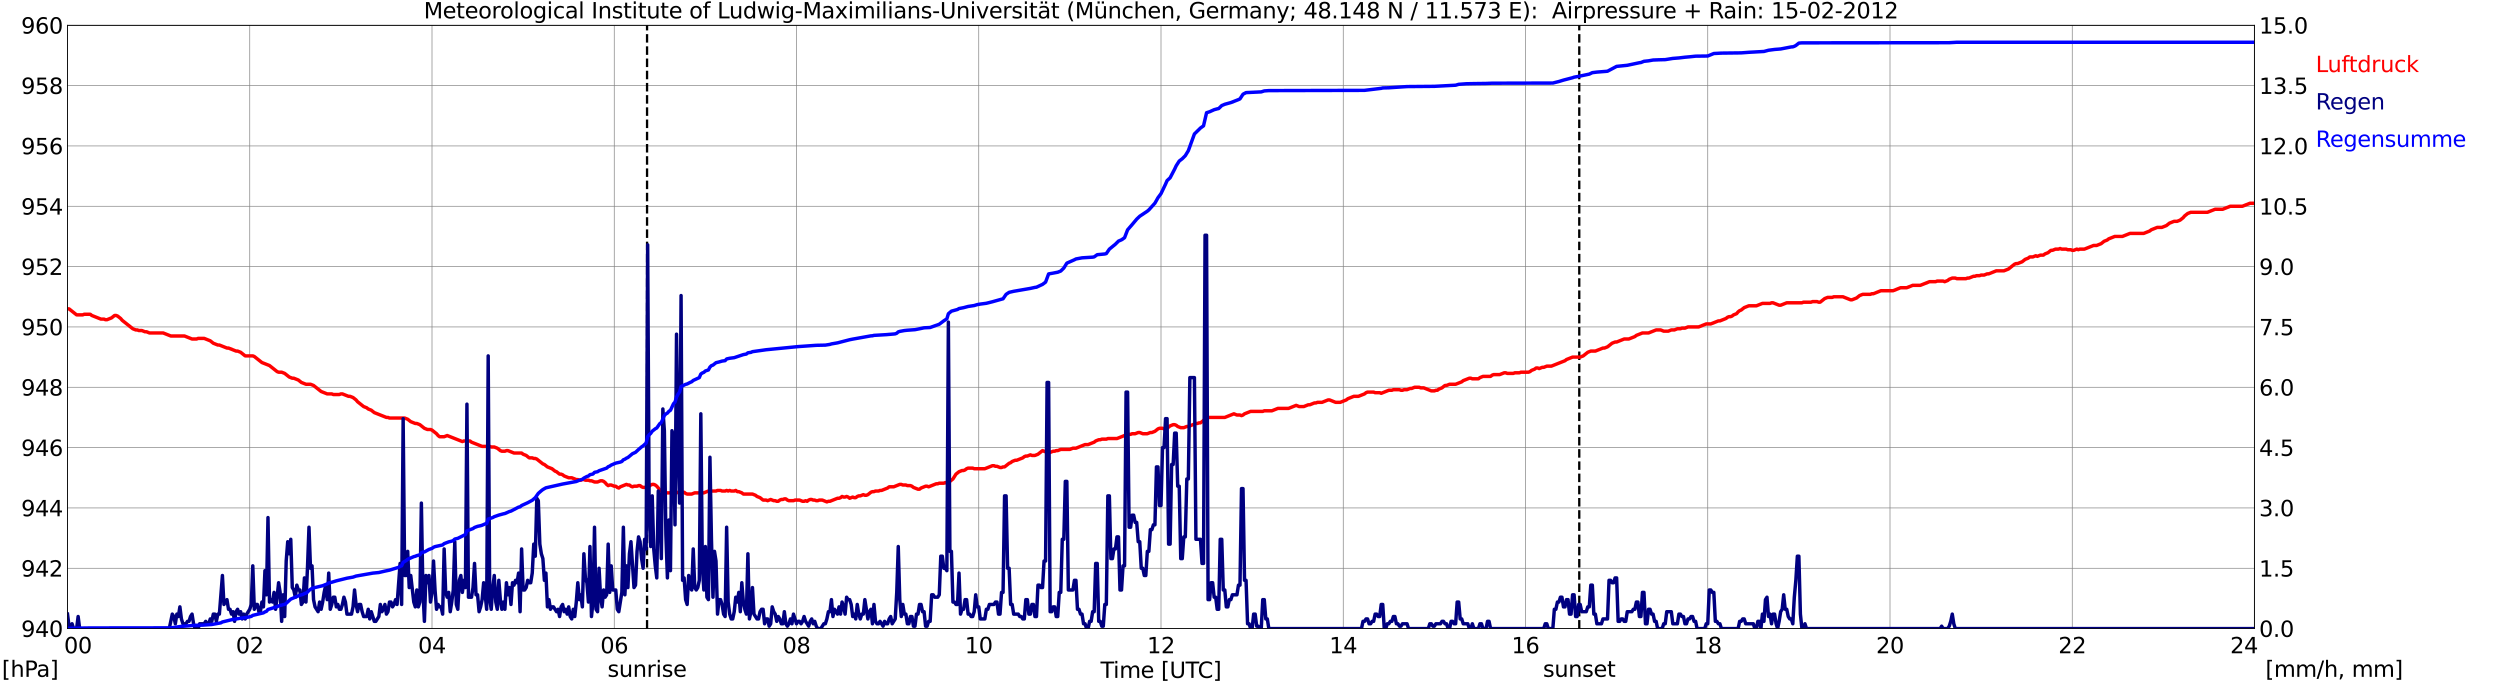 <?xml version="1.0" encoding="utf-8" standalone="no"?>
<!DOCTYPE svg PUBLIC "-//W3C//DTD SVG 1.1//EN"
  "http://www.w3.org/Graphics/SVG/1.1/DTD/svg11.dtd">
<svg xmlns:xlink="http://www.w3.org/1999/xlink" width="1085.4pt" height="296.64pt" viewBox="0 0 1085.4 296.64" xmlns="http://www.w3.org/2000/svg" version="1.1">
 <defs>
  <style type="text/css">*{stroke-linejoin: round; stroke-linecap: butt}</style>
 </defs>
 <g id="figure_1">
  <g id="patch_1">
   <path d="M 0 296.64 
L 1085.4 296.64 
L 1085.4 0 
L 0 0 
z
" style="fill: #ffffff"/>
  </g>
  <g id="axes_1">
   <g id="patch_2">
    <path d="M 29.306 272.909 
L 978.814 272.909 
L 978.814 10.976 
L 29.306 10.976 
z
" style="fill: #ffffff"/>
   </g>
   <g id="patch_3">
    <path d="M 978.814 272.909 
L 978.814 272.909 
L 978.814 10.976 
L 978.814 10.976 
z
" clip-path="url(#p0d6496f04a)" style="fill: #d3d3d3; opacity: 0.25; stroke: #d3d3d3; stroke-linejoin: miter"/>
   </g>
   <g id="matplotlib.axis_1">
    <g id="xtick_1">
     <g id="line2d_1">
      <path d="M 29.306 272.909 
L 29.306 10.976 
" clip-path="url(#p0d6496f04a)" style="fill: none; stroke: #808080; stroke-width: 0.3; stroke-linecap: square"/>
     </g>
     <g id="line2d_2"/>
     <g id="text_1">
      <!--    00 -->
      <g transform="translate(18.733 283.627) scale(0.095 -0.095)">
       <defs>
        <path id="DejaVuSans-20" transform="scale(0.016)"/>
        <path id="DejaVuSans-30" d="M 2034 4250 
Q 1547 4250 1301 3770 
Q 1056 3291 1056 2328 
Q 1056 1369 1301 889 
Q 1547 409 2034 409 
Q 2525 409 2770 889 
Q 3016 1369 3016 2328 
Q 3016 3291 2770 3770 
Q 2525 4250 2034 4250 
z
M 2034 4750 
Q 2819 4750 3233 4129 
Q 3647 3509 3647 2328 
Q 3647 1150 3233 529 
Q 2819 -91 2034 -91 
Q 1250 -91 836 529 
Q 422 1150 422 2328 
Q 422 3509 836 4129 
Q 1250 4750 2034 4750 
z
" transform="scale(0.016)"/>
       </defs>
       <use xlink:href="#DejaVuSans-20"/>
       <use xlink:href="#DejaVuSans-20" transform="translate(31.787 0)"/>
       <use xlink:href="#DejaVuSans-20" transform="translate(63.574 0)"/>
       <use xlink:href="#DejaVuSans-30" transform="translate(95.361 0)"/>
       <use xlink:href="#DejaVuSans-30" transform="translate(158.984 0)"/>
      </g>
     </g>
    </g>
    <g id="xtick_2">
     <g id="line2d_3">
      <path d="M 108.431 272.909 
L 108.431 10.976 
" clip-path="url(#p0d6496f04a)" style="fill: none; stroke: #808080; stroke-width: 0.3; stroke-linecap: square"/>
     </g>
     <g id="line2d_4"/>
     <g id="text_2">
      <!-- 02 -->
      <g transform="translate(102.387 283.627) scale(0.095 -0.095)">
       <defs>
        <path id="DejaVuSans-32" d="M 1228 531 
L 3431 531 
L 3431 0 
L 469 0 
L 469 531 
Q 828 903 1448 1529 
Q 2069 2156 2228 2338 
Q 2531 2678 2651 2914 
Q 2772 3150 2772 3378 
Q 2772 3750 2511 3984 
Q 2250 4219 1831 4219 
Q 1534 4219 1204 4116 
Q 875 4013 500 3803 
L 500 4441 
Q 881 4594 1212 4672 
Q 1544 4750 1819 4750 
Q 2544 4750 2975 4387 
Q 3406 4025 3406 3419 
Q 3406 3131 3298 2873 
Q 3191 2616 2906 2266 
Q 2828 2175 2409 1742 
Q 1991 1309 1228 531 
z
" transform="scale(0.016)"/>
       </defs>
       <use xlink:href="#DejaVuSans-30"/>
       <use xlink:href="#DejaVuSans-32" transform="translate(63.623 0)"/>
      </g>
     </g>
    </g>
    <g id="xtick_3">
     <g id="line2d_5">
      <path d="M 187.557 272.909 
L 187.557 10.976 
" clip-path="url(#p0d6496f04a)" style="fill: none; stroke: #808080; stroke-width: 0.3; stroke-linecap: square"/>
     </g>
     <g id="line2d_6"/>
     <g id="text_3">
      <!-- 04 -->
      <g transform="translate(181.513 283.627) scale(0.095 -0.095)">
       <defs>
        <path id="DejaVuSans-34" d="M 2419 4116 
L 825 1625 
L 2419 1625 
L 2419 4116 
z
M 2253 4666 
L 3047 4666 
L 3047 1625 
L 3713 1625 
L 3713 1100 
L 3047 1100 
L 3047 0 
L 2419 0 
L 2419 1100 
L 313 1100 
L 313 1709 
L 2253 4666 
z
" transform="scale(0.016)"/>
       </defs>
       <use xlink:href="#DejaVuSans-30"/>
       <use xlink:href="#DejaVuSans-34" transform="translate(63.623 0)"/>
      </g>
     </g>
    </g>
    <g id="xtick_4">
     <g id="line2d_7">
      <path d="M 266.683 272.909 
L 266.683 10.976 
" clip-path="url(#p0d6496f04a)" style="fill: none; stroke: #808080; stroke-width: 0.3; stroke-linecap: square"/>
     </g>
     <g id="line2d_8"/>
     <g id="text_4">
      <!-- 06 -->
      <g transform="translate(260.638 283.627) scale(0.095 -0.095)">
       <defs>
        <path id="DejaVuSans-36" d="M 2113 2584 
Q 1688 2584 1439 2293 
Q 1191 2003 1191 1497 
Q 1191 994 1439 701 
Q 1688 409 2113 409 
Q 2538 409 2786 701 
Q 3034 994 3034 1497 
Q 3034 2003 2786 2293 
Q 2538 2584 2113 2584 
z
M 3366 4563 
L 3366 3988 
Q 3128 4100 2886 4159 
Q 2644 4219 2406 4219 
Q 1781 4219 1451 3797 
Q 1122 3375 1075 2522 
Q 1259 2794 1537 2939 
Q 1816 3084 2150 3084 
Q 2853 3084 3261 2657 
Q 3669 2231 3669 1497 
Q 3669 778 3244 343 
Q 2819 -91 2113 -91 
Q 1303 -91 875 529 
Q 447 1150 447 2328 
Q 447 3434 972 4092 
Q 1497 4750 2381 4750 
Q 2619 4750 2861 4703 
Q 3103 4656 3366 4563 
z
" transform="scale(0.016)"/>
       </defs>
       <use xlink:href="#DejaVuSans-30"/>
       <use xlink:href="#DejaVuSans-36" transform="translate(63.623 0)"/>
      </g>
     </g>
    </g>
    <g id="xtick_5">
     <g id="line2d_9">
      <path d="M 345.808 272.909 
L 345.808 10.976 
" clip-path="url(#p0d6496f04a)" style="fill: none; stroke: #808080; stroke-width: 0.3; stroke-linecap: square"/>
     </g>
     <g id="line2d_10"/>
     <g id="text_5">
      <!-- 08 -->
      <g transform="translate(339.764 283.627) scale(0.095 -0.095)">
       <defs>
        <path id="DejaVuSans-38" d="M 2034 2216 
Q 1584 2216 1326 1975 
Q 1069 1734 1069 1313 
Q 1069 891 1326 650 
Q 1584 409 2034 409 
Q 2484 409 2743 651 
Q 3003 894 3003 1313 
Q 3003 1734 2745 1975 
Q 2488 2216 2034 2216 
z
M 1403 2484 
Q 997 2584 770 2862 
Q 544 3141 544 3541 
Q 544 4100 942 4425 
Q 1341 4750 2034 4750 
Q 2731 4750 3128 4425 
Q 3525 4100 3525 3541 
Q 3525 3141 3298 2862 
Q 3072 2584 2669 2484 
Q 3125 2378 3379 2068 
Q 3634 1759 3634 1313 
Q 3634 634 3220 271 
Q 2806 -91 2034 -91 
Q 1263 -91 848 271 
Q 434 634 434 1313 
Q 434 1759 690 2068 
Q 947 2378 1403 2484 
z
M 1172 3481 
Q 1172 3119 1398 2916 
Q 1625 2713 2034 2713 
Q 2441 2713 2670 2916 
Q 2900 3119 2900 3481 
Q 2900 3844 2670 4047 
Q 2441 4250 2034 4250 
Q 1625 4250 1398 4047 
Q 1172 3844 1172 3481 
z
" transform="scale(0.016)"/>
       </defs>
       <use xlink:href="#DejaVuSans-30"/>
       <use xlink:href="#DejaVuSans-38" transform="translate(63.623 0)"/>
      </g>
     </g>
    </g>
    <g id="xtick_6">
     <g id="line2d_11">
      <path d="M 424.934 272.909 
L 424.934 10.976 
" clip-path="url(#p0d6496f04a)" style="fill: none; stroke: #808080; stroke-width: 0.3; stroke-linecap: square"/>
     </g>
     <g id="line2d_12"/>
     <g id="text_6">
      <!-- 10 -->
      <g transform="translate(418.89 283.627) scale(0.095 -0.095)">
       <defs>
        <path id="DejaVuSans-31" d="M 794 531 
L 1825 531 
L 1825 4091 
L 703 3866 
L 703 4441 
L 1819 4666 
L 2450 4666 
L 2450 531 
L 3481 531 
L 3481 0 
L 794 0 
L 794 531 
z
" transform="scale(0.016)"/>
       </defs>
       <use xlink:href="#DejaVuSans-31"/>
       <use xlink:href="#DejaVuSans-30" transform="translate(63.623 0)"/>
      </g>
     </g>
    </g>
    <g id="xtick_7">
     <g id="line2d_13">
      <path d="M 504.06 272.909 
L 504.06 10.976 
" clip-path="url(#p0d6496f04a)" style="fill: none; stroke: #808080; stroke-width: 0.3; stroke-linecap: square"/>
     </g>
     <g id="line2d_14"/>
     <g id="text_7">
      <!-- 12 -->
      <g transform="translate(498.015 283.627) scale(0.095 -0.095)">
       <use xlink:href="#DejaVuSans-31"/>
       <use xlink:href="#DejaVuSans-32" transform="translate(63.623 0)"/>
      </g>
     </g>
    </g>
    <g id="xtick_8">
     <g id="line2d_15">
      <path d="M 583.185 272.909 
L 583.185 10.976 
" clip-path="url(#p0d6496f04a)" style="fill: none; stroke: #808080; stroke-width: 0.3; stroke-linecap: square"/>
     </g>
     <g id="line2d_16"/>
     <g id="text_8">
      <!-- 14 -->
      <g transform="translate(577.141 283.627) scale(0.095 -0.095)">
       <use xlink:href="#DejaVuSans-31"/>
       <use xlink:href="#DejaVuSans-34" transform="translate(63.623 0)"/>
      </g>
     </g>
    </g>
    <g id="xtick_9">
     <g id="line2d_17">
      <path d="M 662.311 272.909 
L 662.311 10.976 
" clip-path="url(#p0d6496f04a)" style="fill: none; stroke: #808080; stroke-width: 0.3; stroke-linecap: square"/>
     </g>
     <g id="line2d_18"/>
     <g id="text_9">
      <!-- 16 -->
      <g transform="translate(656.267 283.627) scale(0.095 -0.095)">
       <use xlink:href="#DejaVuSans-31"/>
       <use xlink:href="#DejaVuSans-36" transform="translate(63.623 0)"/>
      </g>
     </g>
    </g>
    <g id="xtick_10">
     <g id="line2d_19">
      <path d="M 741.437 272.909 
L 741.437 10.976 
" clip-path="url(#p0d6496f04a)" style="fill: none; stroke: #808080; stroke-width: 0.3; stroke-linecap: square"/>
     </g>
     <g id="line2d_20"/>
     <g id="text_10">
      <!-- 18 -->
      <g transform="translate(735.392 283.627) scale(0.095 -0.095)">
       <use xlink:href="#DejaVuSans-31"/>
       <use xlink:href="#DejaVuSans-38" transform="translate(63.623 0)"/>
      </g>
     </g>
    </g>
    <g id="xtick_11">
     <g id="line2d_21">
      <path d="M 820.562 272.909 
L 820.562 10.976 
" clip-path="url(#p0d6496f04a)" style="fill: none; stroke: #808080; stroke-width: 0.3; stroke-linecap: square"/>
     </g>
     <g id="line2d_22"/>
     <g id="text_11">
      <!-- 20 -->
      <g transform="translate(814.518 283.627) scale(0.095 -0.095)">
       <use xlink:href="#DejaVuSans-32"/>
       <use xlink:href="#DejaVuSans-30" transform="translate(63.623 0)"/>
      </g>
     </g>
    </g>
    <g id="xtick_12">
     <g id="line2d_23">
      <path d="M 899.688 272.909 
L 899.688 10.976 
" clip-path="url(#p0d6496f04a)" style="fill: none; stroke: #808080; stroke-width: 0.3; stroke-linecap: square"/>
     </g>
     <g id="line2d_24"/>
     <g id="text_12">
      <!-- 22 -->
      <g transform="translate(893.644 283.627) scale(0.095 -0.095)">
       <use xlink:href="#DejaVuSans-32"/>
       <use xlink:href="#DejaVuSans-32" transform="translate(63.623 0)"/>
      </g>
     </g>
    </g>
    <g id="xtick_13">
     <g id="line2d_25">
      <path d="M 978.814 272.909 
L 978.814 10.976 
" clip-path="url(#p0d6496f04a)" style="fill: none; stroke: #808080; stroke-width: 0.3; stroke-linecap: square"/>
     </g>
     <g id="line2d_26"/>
     <g id="text_13">
      <!-- 24    -->
      <g transform="translate(968.241 283.627) scale(0.095 -0.095)">
       <use xlink:href="#DejaVuSans-32"/>
       <use xlink:href="#DejaVuSans-34" transform="translate(63.623 0)"/>
       <use xlink:href="#DejaVuSans-20" transform="translate(127.246 0)"/>
       <use xlink:href="#DejaVuSans-20" transform="translate(159.033 0)"/>
       <use xlink:href="#DejaVuSans-20" transform="translate(190.82 0)"/>
      </g>
     </g>
    </g>
    <g id="text_14">
     <!-- Time [UTC] -->
     <g transform="translate(477.806 294.322) scale(0.095 -0.095)">
      <defs>
       <path id="DejaVuSans-54" d="M -19 4666 
L 3928 4666 
L 3928 4134 
L 2272 4134 
L 2272 0 
L 1638 0 
L 1638 4134 
L -19 4134 
L -19 4666 
z
" transform="scale(0.016)"/>
       <path id="DejaVuSans-69" d="M 603 3500 
L 1178 3500 
L 1178 0 
L 603 0 
L 603 3500 
z
M 603 4863 
L 1178 4863 
L 1178 4134 
L 603 4134 
L 603 4863 
z
" transform="scale(0.016)"/>
       <path id="DejaVuSans-6d" d="M 3328 2828 
Q 3544 3216 3844 3400 
Q 4144 3584 4550 3584 
Q 5097 3584 5394 3201 
Q 5691 2819 5691 2113 
L 5691 0 
L 5113 0 
L 5113 2094 
Q 5113 2597 4934 2840 
Q 4756 3084 4391 3084 
Q 3944 3084 3684 2787 
Q 3425 2491 3425 1978 
L 3425 0 
L 2847 0 
L 2847 2094 
Q 2847 2600 2669 2842 
Q 2491 3084 2119 3084 
Q 1678 3084 1418 2786 
Q 1159 2488 1159 1978 
L 1159 0 
L 581 0 
L 581 3500 
L 1159 3500 
L 1159 2956 
Q 1356 3278 1631 3431 
Q 1906 3584 2284 3584 
Q 2666 3584 2933 3390 
Q 3200 3197 3328 2828 
z
" transform="scale(0.016)"/>
       <path id="DejaVuSans-65" d="M 3597 1894 
L 3597 1613 
L 953 1613 
Q 991 1019 1311 708 
Q 1631 397 2203 397 
Q 2534 397 2845 478 
Q 3156 559 3463 722 
L 3463 178 
Q 3153 47 2828 -22 
Q 2503 -91 2169 -91 
Q 1331 -91 842 396 
Q 353 884 353 1716 
Q 353 2575 817 3079 
Q 1281 3584 2069 3584 
Q 2775 3584 3186 3129 
Q 3597 2675 3597 1894 
z
M 3022 2063 
Q 3016 2534 2758 2815 
Q 2500 3097 2075 3097 
Q 1594 3097 1305 2825 
Q 1016 2553 972 2059 
L 3022 2063 
z
" transform="scale(0.016)"/>
       <path id="DejaVuSans-5b" d="M 550 4863 
L 1875 4863 
L 1875 4416 
L 1125 4416 
L 1125 -397 
L 1875 -397 
L 1875 -844 
L 550 -844 
L 550 4863 
z
" transform="scale(0.016)"/>
       <path id="DejaVuSans-55" d="M 556 4666 
L 1191 4666 
L 1191 1831 
Q 1191 1081 1462 751 
Q 1734 422 2344 422 
Q 2950 422 3222 751 
Q 3494 1081 3494 1831 
L 3494 4666 
L 4128 4666 
L 4128 1753 
Q 4128 841 3676 375 
Q 3225 -91 2344 -91 
Q 1459 -91 1007 375 
Q 556 841 556 1753 
L 556 4666 
z
" transform="scale(0.016)"/>
       <path id="DejaVuSans-43" d="M 4122 4306 
L 4122 3641 
Q 3803 3938 3442 4084 
Q 3081 4231 2675 4231 
Q 1875 4231 1450 3742 
Q 1025 3253 1025 2328 
Q 1025 1406 1450 917 
Q 1875 428 2675 428 
Q 3081 428 3442 575 
Q 3803 722 4122 1019 
L 4122 359 
Q 3791 134 3420 21 
Q 3050 -91 2638 -91 
Q 1578 -91 968 557 
Q 359 1206 359 2328 
Q 359 3453 968 4101 
Q 1578 4750 2638 4750 
Q 3056 4750 3426 4639 
Q 3797 4528 4122 4306 
z
" transform="scale(0.016)"/>
       <path id="DejaVuSans-5d" d="M 1947 4863 
L 1947 -844 
L 622 -844 
L 622 -397 
L 1369 -397 
L 1369 4416 
L 622 4416 
L 622 4863 
L 1947 4863 
z
" transform="scale(0.016)"/>
      </defs>
      <use xlink:href="#DejaVuSans-54"/>
      <use xlink:href="#DejaVuSans-69" transform="translate(57.959 0)"/>
      <use xlink:href="#DejaVuSans-6d" transform="translate(85.742 0)"/>
      <use xlink:href="#DejaVuSans-65" transform="translate(183.154 0)"/>
      <use xlink:href="#DejaVuSans-20" transform="translate(244.678 0)"/>
      <use xlink:href="#DejaVuSans-5b" transform="translate(276.465 0)"/>
      <use xlink:href="#DejaVuSans-55" transform="translate(315.479 0)"/>
      <use xlink:href="#DejaVuSans-54" transform="translate(388.672 0)"/>
      <use xlink:href="#DejaVuSans-43" transform="translate(443.881 0)"/>
      <use xlink:href="#DejaVuSans-5d" transform="translate(513.705 0)"/>
     </g>
    </g>
   </g>
   <g id="matplotlib.axis_2">
    <g id="ytick_1">
     <g id="line2d_27">
      <path d="M 29.306 272.909 
L 978.814 272.909 
" clip-path="url(#p0d6496f04a)" style="fill: none; stroke: #808080; stroke-width: 0.3; stroke-linecap: square"/>
     </g>
     <g id="line2d_28"/>
     <g id="text_15">
      <!-- 940 -->
      <g transform="translate(9.173 276.518) scale(0.095 -0.095)">
       <defs>
        <path id="DejaVuSans-39" d="M 703 97 
L 703 672 
Q 941 559 1184 500 
Q 1428 441 1663 441 
Q 2288 441 2617 861 
Q 2947 1281 2994 2138 
Q 2813 1869 2534 1725 
Q 2256 1581 1919 1581 
Q 1219 1581 811 2004 
Q 403 2428 403 3163 
Q 403 3881 828 4315 
Q 1253 4750 1959 4750 
Q 2769 4750 3195 4129 
Q 3622 3509 3622 2328 
Q 3622 1225 3098 567 
Q 2575 -91 1691 -91 
Q 1453 -91 1209 -44 
Q 966 3 703 97 
z
M 1959 2075 
Q 2384 2075 2632 2365 
Q 2881 2656 2881 3163 
Q 2881 3666 2632 3958 
Q 2384 4250 1959 4250 
Q 1534 4250 1286 3958 
Q 1038 3666 1038 3163 
Q 1038 2656 1286 2365 
Q 1534 2075 1959 2075 
z
" transform="scale(0.016)"/>
       </defs>
       <use xlink:href="#DejaVuSans-39"/>
       <use xlink:href="#DejaVuSans-34" transform="translate(63.623 0)"/>
       <use xlink:href="#DejaVuSans-30" transform="translate(127.246 0)"/>
      </g>
     </g>
    </g>
    <g id="ytick_2">
     <g id="line2d_29">
      <path d="M 29.306 246.715 
L 978.814 246.715 
" clip-path="url(#p0d6496f04a)" style="fill: none; stroke: #808080; stroke-width: 0.3; stroke-linecap: square"/>
     </g>
     <g id="line2d_30"/>
     <g id="text_16">
      <!-- 942 -->
      <g transform="translate(9.173 250.325) scale(0.095 -0.095)">
       <use xlink:href="#DejaVuSans-39"/>
       <use xlink:href="#DejaVuSans-34" transform="translate(63.623 0)"/>
       <use xlink:href="#DejaVuSans-32" transform="translate(127.246 0)"/>
      </g>
     </g>
    </g>
    <g id="ytick_3">
     <g id="line2d_31">
      <path d="M 29.306 220.522 
L 978.814 220.522 
" clip-path="url(#p0d6496f04a)" style="fill: none; stroke: #808080; stroke-width: 0.3; stroke-linecap: square"/>
     </g>
     <g id="line2d_32"/>
     <g id="text_17">
      <!-- 944 -->
      <g transform="translate(9.173 224.131) scale(0.095 -0.095)">
       <use xlink:href="#DejaVuSans-39"/>
       <use xlink:href="#DejaVuSans-34" transform="translate(63.623 0)"/>
       <use xlink:href="#DejaVuSans-34" transform="translate(127.246 0)"/>
      </g>
     </g>
    </g>
    <g id="ytick_4">
     <g id="line2d_33">
      <path d="M 29.306 194.329 
L 978.814 194.329 
" clip-path="url(#p0d6496f04a)" style="fill: none; stroke: #808080; stroke-width: 0.3; stroke-linecap: square"/>
     </g>
     <g id="line2d_34"/>
     <g id="text_18">
      <!-- 946 -->
      <g transform="translate(9.173 197.938) scale(0.095 -0.095)">
       <use xlink:href="#DejaVuSans-39"/>
       <use xlink:href="#DejaVuSans-34" transform="translate(63.623 0)"/>
       <use xlink:href="#DejaVuSans-36" transform="translate(127.246 0)"/>
      </g>
     </g>
    </g>
    <g id="ytick_5">
     <g id="line2d_35">
      <path d="M 29.306 168.136 
L 978.814 168.136 
" clip-path="url(#p0d6496f04a)" style="fill: none; stroke: #808080; stroke-width: 0.3; stroke-linecap: square"/>
     </g>
     <g id="line2d_36"/>
     <g id="text_19">
      <!-- 948 -->
      <g transform="translate(9.173 171.745) scale(0.095 -0.095)">
       <use xlink:href="#DejaVuSans-39"/>
       <use xlink:href="#DejaVuSans-34" transform="translate(63.623 0)"/>
       <use xlink:href="#DejaVuSans-38" transform="translate(127.246 0)"/>
      </g>
     </g>
    </g>
    <g id="ytick_6">
     <g id="line2d_37">
      <path d="M 29.306 141.942 
L 978.814 141.942 
" clip-path="url(#p0d6496f04a)" style="fill: none; stroke: #808080; stroke-width: 0.3; stroke-linecap: square"/>
     </g>
     <g id="line2d_38"/>
     <g id="text_20">
      <!-- 950 -->
      <g transform="translate(9.173 145.551) scale(0.095 -0.095)">
       <defs>
        <path id="DejaVuSans-35" d="M 691 4666 
L 3169 4666 
L 3169 4134 
L 1269 4134 
L 1269 2991 
Q 1406 3038 1543 3061 
Q 1681 3084 1819 3084 
Q 2600 3084 3056 2656 
Q 3513 2228 3513 1497 
Q 3513 744 3044 326 
Q 2575 -91 1722 -91 
Q 1428 -91 1123 -41 
Q 819 9 494 109 
L 494 744 
Q 775 591 1075 516 
Q 1375 441 1709 441 
Q 2250 441 2565 725 
Q 2881 1009 2881 1497 
Q 2881 1984 2565 2268 
Q 2250 2553 1709 2553 
Q 1456 2553 1204 2497 
Q 953 2441 691 2322 
L 691 4666 
z
" transform="scale(0.016)"/>
       </defs>
       <use xlink:href="#DejaVuSans-39"/>
       <use xlink:href="#DejaVuSans-35" transform="translate(63.623 0)"/>
       <use xlink:href="#DejaVuSans-30" transform="translate(127.246 0)"/>
      </g>
     </g>
    </g>
    <g id="ytick_7">
     <g id="line2d_39">
      <path d="M 29.306 115.749 
L 978.814 115.749 
" clip-path="url(#p0d6496f04a)" style="fill: none; stroke: #808080; stroke-width: 0.3; stroke-linecap: square"/>
     </g>
     <g id="line2d_40"/>
     <g id="text_21">
      <!-- 952 -->
      <g transform="translate(9.173 119.358) scale(0.095 -0.095)">
       <use xlink:href="#DejaVuSans-39"/>
       <use xlink:href="#DejaVuSans-35" transform="translate(63.623 0)"/>
       <use xlink:href="#DejaVuSans-32" transform="translate(127.246 0)"/>
      </g>
     </g>
    </g>
    <g id="ytick_8">
     <g id="line2d_41">
      <path d="M 29.306 89.556 
L 978.814 89.556 
" clip-path="url(#p0d6496f04a)" style="fill: none; stroke: #808080; stroke-width: 0.3; stroke-linecap: square"/>
     </g>
     <g id="line2d_42"/>
     <g id="text_22">
      <!-- 954 -->
      <g transform="translate(9.173 93.165) scale(0.095 -0.095)">
       <use xlink:href="#DejaVuSans-39"/>
       <use xlink:href="#DejaVuSans-35" transform="translate(63.623 0)"/>
       <use xlink:href="#DejaVuSans-34" transform="translate(127.246 0)"/>
      </g>
     </g>
    </g>
    <g id="ytick_9">
     <g id="line2d_43">
      <path d="M 29.306 63.362 
L 978.814 63.362 
" clip-path="url(#p0d6496f04a)" style="fill: none; stroke: #808080; stroke-width: 0.3; stroke-linecap: square"/>
     </g>
     <g id="line2d_44"/>
     <g id="text_23">
      <!-- 956 -->
      <g transform="translate(9.173 66.972) scale(0.095 -0.095)">
       <use xlink:href="#DejaVuSans-39"/>
       <use xlink:href="#DejaVuSans-35" transform="translate(63.623 0)"/>
       <use xlink:href="#DejaVuSans-36" transform="translate(127.246 0)"/>
      </g>
     </g>
    </g>
    <g id="ytick_10">
     <g id="line2d_45">
      <path d="M 29.306 37.169 
L 978.814 37.169 
" clip-path="url(#p0d6496f04a)" style="fill: none; stroke: #808080; stroke-width: 0.3; stroke-linecap: square"/>
     </g>
     <g id="line2d_46"/>
     <g id="text_24">
      <!-- 958 -->
      <g transform="translate(9.173 40.778) scale(0.095 -0.095)">
       <use xlink:href="#DejaVuSans-39"/>
       <use xlink:href="#DejaVuSans-35" transform="translate(63.623 0)"/>
       <use xlink:href="#DejaVuSans-38" transform="translate(127.246 0)"/>
      </g>
     </g>
    </g>
    <g id="ytick_11">
     <g id="line2d_47">
      <path d="M 29.306 10.976 
L 978.814 10.976 
" clip-path="url(#p0d6496f04a)" style="fill: none; stroke: #808080; stroke-width: 0.3; stroke-linecap: square"/>
     </g>
     <g id="line2d_48"/>
     <g id="text_25">
      <!-- 960 -->
      <g transform="translate(9.173 14.585) scale(0.095 -0.095)">
       <use xlink:href="#DejaVuSans-39"/>
       <use xlink:href="#DejaVuSans-36" transform="translate(63.623 0)"/>
       <use xlink:href="#DejaVuSans-30" transform="translate(127.246 0)"/>
      </g>
     </g>
    </g>
   </g>
   <g id="line2d_49">
    <path d="M 280.925 272.909 
L 280.925 10.976 
" clip-path="url(#p0d6496f04a)" style="fill: none; stroke-dasharray: 3.7,1.6; stroke-dashoffset: 0; stroke: #000000"/>
   </g>
   <g id="line2d_50">
    <path d="M 685.653 272.909 
L 685.653 10.976 
" clip-path="url(#p0d6496f04a)" style="fill: none; stroke-dasharray: 3.7,1.6; stroke-dashoffset: 0; stroke: #000000"/>
   </g>
   <g id="line2d_51">
    <path d="M 29.306 134.084 
L 29.965 134.084 
L 33.262 136.704 
L 35.9 136.704 
L 36.559 136.442 
L 39.197 136.442 
L 39.856 136.966 
L 43.812 138.537 
L 45.131 138.537 
L 45.79 138.799 
L 46.45 138.799 
L 48.428 138.013 
L 49.747 136.966 
L 50.406 136.966 
L 51.065 137.227 
L 52.384 138.275 
L 53.043 139.061 
L 57.659 142.728 
L 58.978 143.252 
L 59.637 143.252 
L 60.297 143.514 
L 61.615 143.514 
L 62.934 144.038 
L 63.594 144.038 
L 64.912 144.562 
L 70.847 144.562 
L 74.144 145.871 
L 80.078 145.871 
L 83.375 147.181 
L 85.353 147.181 
L 86.013 146.919 
L 88.65 146.919 
L 91.288 147.967 
L 92.606 149.014 
L 94.584 149.8 
L 95.244 149.8 
L 98.541 151.11 
L 99.2 151.11 
L 102.497 152.42 
L 103.156 152.42 
L 104.475 152.943 
L 106.453 154.515 
L 109.75 154.515 
L 110.41 154.777 
L 113.707 157.396 
L 117.003 158.706 
L 120.3 161.325 
L 120.96 161.587 
L 122.278 161.587 
L 123.597 162.111 
L 125.575 163.683 
L 126.894 164.207 
L 127.553 164.207 
L 129.532 164.992 
L 130.85 166.04 
L 132.829 166.826 
L 134.807 166.826 
L 136.125 167.35 
L 139.422 169.969 
L 142.06 171.017 
L 144.038 171.017 
L 144.697 171.279 
L 147.335 171.279 
L 147.994 171.017 
L 148.654 171.017 
L 151.291 172.065 
L 151.951 172.065 
L 153.269 172.588 
L 154.588 173.636 
L 155.247 174.422 
L 157.885 176.517 
L 159.204 177.041 
L 159.863 177.565 
L 161.182 178.089 
L 162.501 179.137 
L 167.776 181.232 
L 168.435 181.232 
L 169.094 181.494 
L 175.688 181.494 
L 177.007 182.018 
L 178.326 183.066 
L 180.304 183.852 
L 180.963 183.852 
L 182.282 184.375 
L 184.26 185.947 
L 185.579 186.471 
L 186.898 186.471 
L 187.557 186.733 
L 189.535 188.304 
L 190.195 189.09 
L 190.854 189.614 
L 192.832 189.614 
L 194.151 189.09 
L 200.745 191.71 
L 201.404 191.448 
L 204.042 191.448 
L 204.701 191.971 
L 209.317 193.805 
L 212.614 193.805 
L 213.273 194.067 
L 214.592 194.067 
L 215.91 194.591 
L 217.229 195.639 
L 217.889 195.9 
L 219.207 195.9 
L 219.867 195.639 
L 220.526 195.639 
L 223.164 196.686 
L 226.461 196.686 
L 227.12 197.21 
L 228.439 197.734 
L 229.757 198.782 
L 231.076 198.782 
L 231.736 199.044 
L 232.395 199.044 
L 233.054 199.306 
L 235.692 201.401 
L 236.351 201.663 
L 237.67 202.711 
L 239.648 203.497 
L 240.967 204.544 
L 241.626 204.806 
L 242.945 205.854 
L 243.604 205.854 
L 244.264 206.116 
L 244.923 206.64 
L 246.901 207.426 
L 248.22 207.426 
L 250.198 208.211 
L 250.858 208.211 
L 251.517 208.473 
L 252.176 208.473 
L 252.836 208.211 
L 253.495 208.211 
L 254.155 208.473 
L 255.473 208.473 
L 256.133 208.735 
L 256.792 208.735 
L 258.111 209.259 
L 259.43 209.259 
L 260.748 208.735 
L 261.408 208.735 
L 262.067 208.997 
L 262.726 209.521 
L 263.386 210.307 
L 264.045 210.831 
L 264.705 210.569 
L 265.364 210.569 
L 266.683 211.093 
L 267.342 211.093 
L 268.002 211.616 
L 268.661 211.878 
L 269.32 211.355 
L 271.958 210.307 
L 272.617 210.569 
L 273.277 210.569 
L 273.936 211.093 
L 274.595 211.355 
L 275.255 211.093 
L 276.573 211.093 
L 277.233 210.831 
L 277.892 210.831 
L 278.552 211.355 
L 279.211 211.616 
L 280.53 211.616 
L 281.849 211.093 
L 282.508 210.569 
L 283.167 210.307 
L 283.827 210.307 
L 284.486 210.569 
L 285.145 211.093 
L 286.464 212.664 
L 287.783 213.712 
L 288.442 213.974 
L 293.717 213.974 
L 294.377 213.712 
L 297.014 213.712 
L 297.674 214.236 
L 298.333 214.498 
L 300.311 214.498 
L 301.63 213.974 
L 305.586 213.974 
L 307.564 213.188 
L 310.861 213.188 
L 311.521 212.926 
L 312.839 212.926 
L 313.499 213.188 
L 314.818 213.188 
L 315.477 212.926 
L 316.136 213.188 
L 316.796 212.926 
L 317.455 213.188 
L 318.774 213.188 
L 319.433 212.926 
L 320.093 213.45 
L 320.752 213.45 
L 322.071 213.974 
L 322.73 214.498 
L 326.686 214.498 
L 328.005 215.022 
L 328.665 215.545 
L 329.983 216.069 
L 331.302 217.117 
L 332.621 217.117 
L 333.28 217.379 
L 334.599 216.855 
L 335.918 217.379 
L 336.577 217.379 
L 337.236 217.641 
L 337.896 217.641 
L 338.555 217.117 
L 339.215 216.855 
L 339.874 216.855 
L 340.533 216.593 
L 341.193 216.593 
L 341.852 217.117 
L 342.512 217.379 
L 344.49 217.379 
L 345.149 217.117 
L 347.127 217.117 
L 348.446 217.641 
L 349.105 217.641 
L 349.765 217.379 
L 350.424 217.641 
L 351.083 217.117 
L 351.743 216.855 
L 352.402 216.855 
L 353.062 217.117 
L 353.721 217.117 
L 354.38 217.379 
L 355.04 217.379 
L 355.699 217.117 
L 357.018 217.117 
L 358.996 217.903 
L 359.655 217.641 
L 360.315 217.641 
L 363.612 216.331 
L 364.271 216.331 
L 364.93 216.069 
L 365.59 215.545 
L 366.249 215.807 
L 366.909 215.807 
L 367.568 215.545 
L 368.227 215.807 
L 368.887 216.331 
L 370.206 215.807 
L 370.865 216.069 
L 371.524 216.069 
L 372.184 215.545 
L 372.843 215.284 
L 373.502 215.284 
L 374.821 214.76 
L 375.481 215.022 
L 376.14 215.022 
L 376.799 214.76 
L 378.118 213.712 
L 378.777 213.45 
L 379.437 213.45 
L 380.096 213.188 
L 381.415 213.188 
L 382.074 212.926 
L 382.734 212.926 
L 385.371 211.878 
L 386.031 211.355 
L 388.009 211.355 
L 390.646 210.307 
L 391.306 210.307 
L 391.965 210.569 
L 393.284 210.569 
L 393.943 210.831 
L 395.262 210.831 
L 395.921 211.093 
L 396.581 211.616 
L 398.559 212.402 
L 399.218 212.402 
L 399.878 211.878 
L 401.856 211.093 
L 402.515 211.093 
L 403.175 211.355 
L 406.471 210.045 
L 407.131 210.045 
L 407.79 209.783 
L 409.768 209.783 
L 410.428 209.521 
L 411.087 209.783 
L 411.746 209.521 
L 413.725 207.949 
L 415.043 205.854 
L 416.362 204.806 
L 417.681 204.282 
L 418.34 204.282 
L 419 204.02 
L 419.659 203.497 
L 420.318 203.235 
L 422.297 203.235 
L 422.956 203.497 
L 427.572 203.497 
L 430.869 202.187 
L 431.528 202.187 
L 432.187 202.449 
L 432.847 202.449 
L 434.165 202.973 
L 434.825 202.973 
L 435.484 202.711 
L 436.144 202.711 
L 438.122 201.139 
L 438.781 200.877 
L 439.44 200.353 
L 440.759 199.829 
L 441.419 199.829 
L 444.056 198.782 
L 444.716 198.258 
L 445.375 197.996 
L 446.034 197.996 
L 447.353 197.472 
L 448.012 197.734 
L 449.331 197.734 
L 450.65 197.21 
L 452.628 195.639 
L 453.947 196.162 
L 454.606 196.162 
L 455.266 196.424 
L 455.925 196.424 
L 457.244 195.9 
L 457.903 195.9 
L 458.563 195.639 
L 459.222 195.639 
L 460.541 195.115 
L 464.497 195.115 
L 465.816 194.591 
L 467.134 194.591 
L 471.091 193.019 
L 472.409 193.019 
L 475.047 191.971 
L 475.706 191.448 
L 477.025 190.924 
L 477.685 190.924 
L 478.344 190.662 
L 480.322 190.662 
L 480.981 190.4 
L 484.938 190.4 
L 489.553 188.566 
L 490.872 188.566 
L 491.532 188.304 
L 492.85 188.304 
L 494.169 187.781 
L 494.828 187.781 
L 496.147 188.304 
L 498.125 188.304 
L 499.444 187.781 
L 500.103 187.781 
L 501.422 187.257 
L 502.741 186.209 
L 503.4 185.947 
L 504.719 185.947 
L 505.379 186.209 
L 506.038 186.209 
L 506.697 185.947 
L 508.016 184.899 
L 509.335 184.375 
L 509.994 184.375 
L 510.654 184.637 
L 511.313 185.161 
L 512.632 185.685 
L 513.95 185.685 
L 515.269 185.161 
L 515.929 185.161 
L 519.226 183.852 
L 519.885 183.852 
L 520.544 183.59 
L 521.204 183.59 
L 523.182 182.018 
L 523.841 181.756 
L 524.501 181.232 
L 531.754 181.232 
L 535.71 179.661 
L 537.029 180.184 
L 538.348 180.184 
L 539.007 180.446 
L 539.666 180.184 
L 540.326 179.661 
L 542.963 178.613 
L 548.238 178.613 
L 548.898 178.351 
L 552.195 178.351 
L 554.832 177.303 
L 559.448 177.303 
L 562.745 175.994 
L 564.063 176.517 
L 566.042 176.517 
L 568.02 175.732 
L 568.679 175.732 
L 570.657 174.946 
L 571.317 174.946 
L 571.976 174.684 
L 573.954 174.684 
L 576.592 173.636 
L 577.251 173.636 
L 579.889 174.684 
L 581.867 174.684 
L 584.504 173.636 
L 585.164 173.112 
L 587.801 172.065 
L 589.779 172.065 
L 592.417 171.017 
L 593.076 170.493 
L 593.736 170.231 
L 596.373 170.231 
L 597.032 170.493 
L 599.011 170.493 
L 599.67 170.755 
L 602.967 169.445 
L 604.286 169.445 
L 604.945 169.183 
L 607.582 169.183 
L 608.242 169.445 
L 608.901 169.445 
L 609.561 169.183 
L 610.879 169.183 
L 612.198 168.659 
L 612.858 168.659 
L 614.176 168.136 
L 616.154 168.136 
L 616.814 168.397 
L 618.133 168.397 
L 621.429 169.707 
L 622.748 169.707 
L 623.408 169.445 
L 624.067 169.445 
L 624.726 168.921 
L 626.045 168.397 
L 627.364 167.35 
L 628.023 167.35 
L 629.342 166.826 
L 631.98 166.826 
L 634.617 165.778 
L 635.276 165.254 
L 637.914 164.207 
L 638.573 164.207 
L 639.233 164.468 
L 641.87 164.468 
L 642.53 163.945 
L 643.848 163.421 
L 647.145 163.421 
L 647.805 162.897 
L 648.464 162.635 
L 651.102 162.635 
L 653.08 161.849 
L 653.739 161.849 
L 654.399 162.111 
L 657.036 162.111 
L 657.695 161.849 
L 659.674 161.849 
L 660.333 161.587 
L 663.63 161.587 
L 664.289 161.325 
L 664.949 160.801 
L 666.267 160.278 
L 666.927 159.754 
L 667.586 159.754 
L 668.246 160.016 
L 669.564 159.492 
L 670.224 159.492 
L 671.542 158.968 
L 673.521 158.968 
L 679.455 156.61 
L 680.114 156.087 
L 682.752 155.039 
L 686.049 155.039 
L 687.368 154.515 
L 689.346 152.943 
L 690.664 152.42 
L 692.643 152.42 
L 695.939 151.11 
L 696.599 151.11 
L 697.918 150.586 
L 699.896 149.014 
L 701.215 148.491 
L 701.874 148.491 
L 705.171 147.181 
L 707.149 147.181 
L 709.786 146.133 
L 710.446 145.609 
L 713.083 144.562 
L 715.721 144.562 
L 719.018 143.252 
L 720.996 143.252 
L 722.315 143.776 
L 724.293 143.776 
L 725.612 143.252 
L 726.93 143.252 
L 728.249 142.728 
L 729.568 142.728 
L 730.227 142.466 
L 731.546 142.466 
L 732.865 141.942 
L 737.48 141.942 
L 740.777 140.633 
L 742.756 140.633 
L 746.052 139.323 
L 746.712 139.323 
L 749.349 138.275 
L 750.009 137.751 
L 750.668 137.489 
L 751.327 137.489 
L 751.987 137.227 
L 752.646 136.704 
L 753.965 136.18 
L 754.624 135.394 
L 755.284 134.87 
L 755.943 134.608 
L 757.262 133.56 
L 759.24 132.775 
L 762.537 132.775 
L 765.174 131.727 
L 768.471 131.727 
L 769.131 131.465 
L 769.79 131.465 
L 772.428 132.513 
L 773.087 132.513 
L 775.725 131.465 
L 782.318 131.465 
L 782.978 131.203 
L 786.275 131.203 
L 786.934 130.941 
L 788.912 130.941 
L 789.572 131.203 
L 790.231 131.203 
L 792.209 129.631 
L 793.528 129.108 
L 795.506 129.108 
L 796.165 128.846 
L 800.122 128.846 
L 803.419 130.155 
L 804.078 130.155 
L 806.056 129.369 
L 807.375 128.322 
L 808.694 127.798 
L 811.99 127.798 
L 812.65 127.536 
L 813.309 127.536 
L 816.606 126.226 
L 821.881 126.226 
L 825.178 124.917 
L 827.816 124.917 
L 830.453 123.869 
L 833.75 123.869 
L 837.706 122.297 
L 840.344 122.297 
L 841.003 122.035 
L 843.641 122.035 
L 844.3 122.297 
L 845.619 121.773 
L 846.278 121.25 
L 847.597 120.726 
L 848.916 120.726 
L 849.575 120.988 
L 853.531 120.988 
L 854.191 120.726 
L 854.85 120.726 
L 856.828 119.94 
L 857.488 119.94 
L 858.147 119.678 
L 859.466 119.678 
L 860.125 119.416 
L 861.444 119.416 
L 862.763 118.892 
L 863.422 118.892 
L 866.719 117.582 
L 870.016 117.582 
L 871.994 116.797 
L 874.632 114.701 
L 875.291 114.439 
L 875.95 114.439 
L 877.929 113.653 
L 879.247 112.606 
L 880.566 112.082 
L 881.225 111.558 
L 882.544 111.558 
L 883.863 111.034 
L 884.522 111.296 
L 885.841 110.772 
L 887.16 110.772 
L 887.819 110.248 
L 889.138 109.724 
L 890.457 108.677 
L 891.116 108.677 
L 892.435 108.153 
L 893.754 108.153 
L 894.413 107.891 
L 895.072 108.153 
L 897.051 108.153 
L 897.71 108.415 
L 899.029 108.415 
L 899.688 108.677 
L 900.347 108.677 
L 901.666 108.153 
L 902.326 108.415 
L 902.985 108.153 
L 904.963 108.153 
L 908.919 106.581 
L 910.238 106.581 
L 912.216 105.795 
L 913.535 104.748 
L 914.854 104.224 
L 915.513 103.7 
L 918.151 102.652 
L 921.448 102.652 
L 924.745 101.343 
L 930.679 101.343 
L 933.316 100.295 
L 933.976 99.771 
L 936.613 98.723 
L 938.592 98.723 
L 940.57 97.937 
L 941.888 96.89 
L 943.867 96.104 
L 945.185 96.104 
L 946.504 95.58 
L 947.823 94.532 
L 948.482 93.747 
L 949.801 92.699 
L 951.12 92.175 
L 958.373 92.175 
L 961.67 90.865 
L 964.967 90.865 
L 968.264 89.556 
L 973.539 89.556 
L 976.836 88.246 
L 978.154 88.246 
L 978.154 88.246 
" clip-path="url(#p0d6496f04a)" style="fill: none; stroke: #ff0000; stroke-width: 1.5; stroke-linecap: square"/>
   </g>
   <g id="patch_4">
    <path d="M 29.306 272.909 
L 29.306 10.976 
" style="fill: none; stroke: #000000; stroke-width: 0.3; stroke-linejoin: miter; stroke-linecap: square"/>
   </g>
   <g id="patch_5">
    <path d="M 978.814 272.909 
L 978.814 10.976 
" style="fill: none; stroke: #000000; stroke-width: 0.3; stroke-linejoin: miter; stroke-linecap: square"/>
   </g>
   <g id="patch_6">
    <path d="M 29.306 272.909 
L 978.814 272.909 
" style="fill: none; stroke: #000000; stroke-width: 0.3; stroke-linejoin: miter; stroke-linecap: square"/>
   </g>
   <g id="patch_7">
    <path d="M 29.306 10.976 
L 978.814 10.976 
" style="fill: none; stroke: #000000; stroke-width: 0.3; stroke-linejoin: miter; stroke-linecap: square"/>
   </g>
   <g id="text_26">
    <!-- sunrise -->
    <g transform="translate(263.761 293.863) scale(0.095 -0.095)">
     <defs>
      <path id="DejaVuSans-73" d="M 2834 3397 
L 2834 2853 
Q 2591 2978 2328 3040 
Q 2066 3103 1784 3103 
Q 1356 3103 1142 2972 
Q 928 2841 928 2578 
Q 928 2378 1081 2264 
Q 1234 2150 1697 2047 
L 1894 2003 
Q 2506 1872 2764 1633 
Q 3022 1394 3022 966 
Q 3022 478 2636 193 
Q 2250 -91 1575 -91 
Q 1294 -91 989 -36 
Q 684 19 347 128 
L 347 722 
Q 666 556 975 473 
Q 1284 391 1588 391 
Q 1994 391 2212 530 
Q 2431 669 2431 922 
Q 2431 1156 2273 1281 
Q 2116 1406 1581 1522 
L 1381 1569 
Q 847 1681 609 1914 
Q 372 2147 372 2553 
Q 372 3047 722 3315 
Q 1072 3584 1716 3584 
Q 2034 3584 2315 3537 
Q 2597 3491 2834 3397 
z
" transform="scale(0.016)"/>
      <path id="DejaVuSans-75" d="M 544 1381 
L 544 3500 
L 1119 3500 
L 1119 1403 
Q 1119 906 1312 657 
Q 1506 409 1894 409 
Q 2359 409 2629 706 
Q 2900 1003 2900 1516 
L 2900 3500 
L 3475 3500 
L 3475 0 
L 2900 0 
L 2900 538 
Q 2691 219 2414 64 
Q 2138 -91 1772 -91 
Q 1169 -91 856 284 
Q 544 659 544 1381 
z
M 1991 3584 
L 1991 3584 
z
" transform="scale(0.016)"/>
      <path id="DejaVuSans-6e" d="M 3513 2113 
L 3513 0 
L 2938 0 
L 2938 2094 
Q 2938 2591 2744 2837 
Q 2550 3084 2163 3084 
Q 1697 3084 1428 2787 
Q 1159 2491 1159 1978 
L 1159 0 
L 581 0 
L 581 3500 
L 1159 3500 
L 1159 2956 
Q 1366 3272 1645 3428 
Q 1925 3584 2291 3584 
Q 2894 3584 3203 3211 
Q 3513 2838 3513 2113 
z
" transform="scale(0.016)"/>
      <path id="DejaVuSans-72" d="M 2631 2963 
Q 2534 3019 2420 3045 
Q 2306 3072 2169 3072 
Q 1681 3072 1420 2755 
Q 1159 2438 1159 1844 
L 1159 0 
L 581 0 
L 581 3500 
L 1159 3500 
L 1159 2956 
Q 1341 3275 1631 3429 
Q 1922 3584 2338 3584 
Q 2397 3584 2469 3576 
Q 2541 3569 2628 3553 
L 2631 2963 
z
" transform="scale(0.016)"/>
     </defs>
     <use xlink:href="#DejaVuSans-73"/>
     <use xlink:href="#DejaVuSans-75" transform="translate(52.1 0)"/>
     <use xlink:href="#DejaVuSans-6e" transform="translate(115.479 0)"/>
     <use xlink:href="#DejaVuSans-72" transform="translate(178.857 0)"/>
     <use xlink:href="#DejaVuSans-69" transform="translate(219.971 0)"/>
     <use xlink:href="#DejaVuSans-73" transform="translate(247.754 0)"/>
     <use xlink:href="#DejaVuSans-65" transform="translate(299.854 0)"/>
    </g>
   </g>
   <g id="text_27">
    <!-- sunset -->
    <g transform="translate(669.899 293.863) scale(0.095 -0.095)">
     <defs>
      <path id="DejaVuSans-74" d="M 1172 4494 
L 1172 3500 
L 2356 3500 
L 2356 3053 
L 1172 3053 
L 1172 1153 
Q 1172 725 1289 603 
Q 1406 481 1766 481 
L 2356 481 
L 2356 0 
L 1766 0 
Q 1100 0 847 248 
Q 594 497 594 1153 
L 594 3053 
L 172 3053 
L 172 3500 
L 594 3500 
L 594 4494 
L 1172 4494 
z
" transform="scale(0.016)"/>
     </defs>
     <use xlink:href="#DejaVuSans-73"/>
     <use xlink:href="#DejaVuSans-75" transform="translate(52.1 0)"/>
     <use xlink:href="#DejaVuSans-6e" transform="translate(115.479 0)"/>
     <use xlink:href="#DejaVuSans-73" transform="translate(178.857 0)"/>
     <use xlink:href="#DejaVuSans-65" transform="translate(230.957 0)"/>
     <use xlink:href="#DejaVuSans-74" transform="translate(292.48 0)"/>
    </g>
   </g>
   <g id="text_28">
    <!-- [hPa] -->
    <g transform="translate(0.821 293.863) scale(0.095 -0.095)">
     <defs>
      <path id="DejaVuSans-68" d="M 3513 2113 
L 3513 0 
L 2938 0 
L 2938 2094 
Q 2938 2591 2744 2837 
Q 2550 3084 2163 3084 
Q 1697 3084 1428 2787 
Q 1159 2491 1159 1978 
L 1159 0 
L 581 0 
L 581 4863 
L 1159 4863 
L 1159 2956 
Q 1366 3272 1645 3428 
Q 1925 3584 2291 3584 
Q 2894 3584 3203 3211 
Q 3513 2838 3513 2113 
z
" transform="scale(0.016)"/>
      <path id="DejaVuSans-50" d="M 1259 4147 
L 1259 2394 
L 2053 2394 
Q 2494 2394 2734 2622 
Q 2975 2850 2975 3272 
Q 2975 3691 2734 3919 
Q 2494 4147 2053 4147 
L 1259 4147 
z
M 628 4666 
L 2053 4666 
Q 2838 4666 3239 4311 
Q 3641 3956 3641 3272 
Q 3641 2581 3239 2228 
Q 2838 1875 2053 1875 
L 1259 1875 
L 1259 0 
L 628 0 
L 628 4666 
z
" transform="scale(0.016)"/>
      <path id="DejaVuSans-61" d="M 2194 1759 
Q 1497 1759 1228 1600 
Q 959 1441 959 1056 
Q 959 750 1161 570 
Q 1363 391 1709 391 
Q 2188 391 2477 730 
Q 2766 1069 2766 1631 
L 2766 1759 
L 2194 1759 
z
M 3341 1997 
L 3341 0 
L 2766 0 
L 2766 531 
Q 2569 213 2275 61 
Q 1981 -91 1556 -91 
Q 1019 -91 701 211 
Q 384 513 384 1019 
Q 384 1609 779 1909 
Q 1175 2209 1959 2209 
L 2766 2209 
L 2766 2266 
Q 2766 2663 2505 2880 
Q 2244 3097 1772 3097 
Q 1472 3097 1187 3025 
Q 903 2953 641 2809 
L 641 3341 
Q 956 3463 1253 3523 
Q 1550 3584 1831 3584 
Q 2591 3584 2966 3190 
Q 3341 2797 3341 1997 
z
" transform="scale(0.016)"/>
     </defs>
     <use xlink:href="#DejaVuSans-5b"/>
     <use xlink:href="#DejaVuSans-68" transform="translate(39.014 0)"/>
     <use xlink:href="#DejaVuSans-50" transform="translate(102.393 0)"/>
     <use xlink:href="#DejaVuSans-61" transform="translate(158.195 0)"/>
     <use xlink:href="#DejaVuSans-5d" transform="translate(219.475 0)"/>
    </g>
   </g>
   <g id="text_29">
    <!-- Luftdruck -->
    <g style="fill: #ff0000" transform="translate(1005.4 31.291) scale(0.095 -0.095)">
     <defs>
      <path id="DejaVuSans-4c" d="M 628 4666 
L 1259 4666 
L 1259 531 
L 3531 531 
L 3531 0 
L 628 0 
L 628 4666 
z
" transform="scale(0.016)"/>
      <path id="DejaVuSans-66" d="M 2375 4863 
L 2375 4384 
L 1825 4384 
Q 1516 4384 1395 4259 
Q 1275 4134 1275 3809 
L 1275 3500 
L 2222 3500 
L 2222 3053 
L 1275 3053 
L 1275 0 
L 697 0 
L 697 3053 
L 147 3053 
L 147 3500 
L 697 3500 
L 697 3744 
Q 697 4328 969 4595 
Q 1241 4863 1831 4863 
L 2375 4863 
z
" transform="scale(0.016)"/>
      <path id="DejaVuSans-64" d="M 2906 2969 
L 2906 4863 
L 3481 4863 
L 3481 0 
L 2906 0 
L 2906 525 
Q 2725 213 2448 61 
Q 2172 -91 1784 -91 
Q 1150 -91 751 415 
Q 353 922 353 1747 
Q 353 2572 751 3078 
Q 1150 3584 1784 3584 
Q 2172 3584 2448 3432 
Q 2725 3281 2906 2969 
z
M 947 1747 
Q 947 1113 1208 752 
Q 1469 391 1925 391 
Q 2381 391 2643 752 
Q 2906 1113 2906 1747 
Q 2906 2381 2643 2742 
Q 2381 3103 1925 3103 
Q 1469 3103 1208 2742 
Q 947 2381 947 1747 
z
" transform="scale(0.016)"/>
      <path id="DejaVuSans-63" d="M 3122 3366 
L 3122 2828 
Q 2878 2963 2633 3030 
Q 2388 3097 2138 3097 
Q 1578 3097 1268 2742 
Q 959 2388 959 1747 
Q 959 1106 1268 751 
Q 1578 397 2138 397 
Q 2388 397 2633 464 
Q 2878 531 3122 666 
L 3122 134 
Q 2881 22 2623 -34 
Q 2366 -91 2075 -91 
Q 1284 -91 818 406 
Q 353 903 353 1747 
Q 353 2603 823 3093 
Q 1294 3584 2113 3584 
Q 2378 3584 2631 3529 
Q 2884 3475 3122 3366 
z
" transform="scale(0.016)"/>
      <path id="DejaVuSans-6b" d="M 581 4863 
L 1159 4863 
L 1159 1991 
L 2875 3500 
L 3609 3500 
L 1753 1863 
L 3688 0 
L 2938 0 
L 1159 1709 
L 1159 0 
L 581 0 
L 581 4863 
z
" transform="scale(0.016)"/>
     </defs>
     <use xlink:href="#DejaVuSans-4c"/>
     <use xlink:href="#DejaVuSans-75" transform="translate(53.963 0)"/>
     <use xlink:href="#DejaVuSans-66" transform="translate(117.342 0)"/>
     <use xlink:href="#DejaVuSans-74" transform="translate(150.797 0)"/>
     <use xlink:href="#DejaVuSans-64" transform="translate(190.006 0)"/>
     <use xlink:href="#DejaVuSans-72" transform="translate(253.482 0)"/>
     <use xlink:href="#DejaVuSans-75" transform="translate(294.596 0)"/>
     <use xlink:href="#DejaVuSans-63" transform="translate(357.975 0)"/>
     <use xlink:href="#DejaVuSans-6b" transform="translate(412.955 0)"/>
    </g>
   </g>
   <g id="text_30">
    <!-- Regen -->
    <g style="fill: #000080" transform="translate(1005.4 47.531) scale(0.095 -0.095)">
     <defs>
      <path id="DejaVuSans-52" d="M 2841 2188 
Q 3044 2119 3236 1894 
Q 3428 1669 3622 1275 
L 4263 0 
L 3584 0 
L 2988 1197 
Q 2756 1666 2539 1819 
Q 2322 1972 1947 1972 
L 1259 1972 
L 1259 0 
L 628 0 
L 628 4666 
L 2053 4666 
Q 2853 4666 3247 4331 
Q 3641 3997 3641 3322 
Q 3641 2881 3436 2590 
Q 3231 2300 2841 2188 
z
M 1259 4147 
L 1259 2491 
L 2053 2491 
Q 2509 2491 2742 2702 
Q 2975 2913 2975 3322 
Q 2975 3731 2742 3939 
Q 2509 4147 2053 4147 
L 1259 4147 
z
" transform="scale(0.016)"/>
      <path id="DejaVuSans-67" d="M 2906 1791 
Q 2906 2416 2648 2759 
Q 2391 3103 1925 3103 
Q 1463 3103 1205 2759 
Q 947 2416 947 1791 
Q 947 1169 1205 825 
Q 1463 481 1925 481 
Q 2391 481 2648 825 
Q 2906 1169 2906 1791 
z
M 3481 434 
Q 3481 -459 3084 -895 
Q 2688 -1331 1869 -1331 
Q 1566 -1331 1297 -1286 
Q 1028 -1241 775 -1147 
L 775 -588 
Q 1028 -725 1275 -790 
Q 1522 -856 1778 -856 
Q 2344 -856 2625 -561 
Q 2906 -266 2906 331 
L 2906 616 
Q 2728 306 2450 153 
Q 2172 0 1784 0 
Q 1141 0 747 490 
Q 353 981 353 1791 
Q 353 2603 747 3093 
Q 1141 3584 1784 3584 
Q 2172 3584 2450 3431 
Q 2728 3278 2906 2969 
L 2906 3500 
L 3481 3500 
L 3481 434 
z
" transform="scale(0.016)"/>
     </defs>
     <use xlink:href="#DejaVuSans-52"/>
     <use xlink:href="#DejaVuSans-65" transform="translate(64.982 0)"/>
     <use xlink:href="#DejaVuSans-67" transform="translate(126.506 0)"/>
     <use xlink:href="#DejaVuSans-65" transform="translate(189.982 0)"/>
     <use xlink:href="#DejaVuSans-6e" transform="translate(251.506 0)"/>
    </g>
   </g>
   <g id="text_31">
    <!-- Regensumme -->
    <g style="fill: #0000ff" transform="translate(1005.4 63.771) scale(0.095 -0.095)">
     <use xlink:href="#DejaVuSans-52"/>
     <use xlink:href="#DejaVuSans-65" transform="translate(64.982 0)"/>
     <use xlink:href="#DejaVuSans-67" transform="translate(126.506 0)"/>
     <use xlink:href="#DejaVuSans-65" transform="translate(189.982 0)"/>
     <use xlink:href="#DejaVuSans-6e" transform="translate(251.506 0)"/>
     <use xlink:href="#DejaVuSans-73" transform="translate(314.885 0)"/>
     <use xlink:href="#DejaVuSans-75" transform="translate(366.984 0)"/>
     <use xlink:href="#DejaVuSans-6d" transform="translate(430.363 0)"/>
     <use xlink:href="#DejaVuSans-6d" transform="translate(527.775 0)"/>
     <use xlink:href="#DejaVuSans-65" transform="translate(625.188 0)"/>
    </g>
   </g>
   <g id="text_32">
    <!-- Meteorological Institute of Ludwig-Maximilians-Universität (München, Germany; 48.148 N / 11.573 E):  Airpressure + Rain: 15-02-2012 -->
    <g transform="translate(183.991 7.976) scale(0.095 -0.095)">
     <defs>
      <path id="DejaVuSans-4d" d="M 628 4666 
L 1569 4666 
L 2759 1491 
L 3956 4666 
L 4897 4666 
L 4897 0 
L 4281 0 
L 4281 4097 
L 3078 897 
L 2444 897 
L 1241 4097 
L 1241 0 
L 628 0 
L 628 4666 
z
" transform="scale(0.016)"/>
      <path id="DejaVuSans-6f" d="M 1959 3097 
Q 1497 3097 1228 2736 
Q 959 2375 959 1747 
Q 959 1119 1226 758 
Q 1494 397 1959 397 
Q 2419 397 2687 759 
Q 2956 1122 2956 1747 
Q 2956 2369 2687 2733 
Q 2419 3097 1959 3097 
z
M 1959 3584 
Q 2709 3584 3137 3096 
Q 3566 2609 3566 1747 
Q 3566 888 3137 398 
Q 2709 -91 1959 -91 
Q 1206 -91 779 398 
Q 353 888 353 1747 
Q 353 2609 779 3096 
Q 1206 3584 1959 3584 
z
" transform="scale(0.016)"/>
      <path id="DejaVuSans-6c" d="M 603 4863 
L 1178 4863 
L 1178 0 
L 603 0 
L 603 4863 
z
" transform="scale(0.016)"/>
      <path id="DejaVuSans-49" d="M 628 4666 
L 1259 4666 
L 1259 0 
L 628 0 
L 628 4666 
z
" transform="scale(0.016)"/>
      <path id="DejaVuSans-77" d="M 269 3500 
L 844 3500 
L 1563 769 
L 2278 3500 
L 2956 3500 
L 3675 769 
L 4391 3500 
L 4966 3500 
L 4050 0 
L 3372 0 
L 2619 2869 
L 1863 0 
L 1184 0 
L 269 3500 
z
" transform="scale(0.016)"/>
      <path id="DejaVuSans-2d" d="M 313 2009 
L 1997 2009 
L 1997 1497 
L 313 1497 
L 313 2009 
z
" transform="scale(0.016)"/>
      <path id="DejaVuSans-78" d="M 3513 3500 
L 2247 1797 
L 3578 0 
L 2900 0 
L 1881 1375 
L 863 0 
L 184 0 
L 1544 1831 
L 300 3500 
L 978 3500 
L 1906 2253 
L 2834 3500 
L 3513 3500 
z
" transform="scale(0.016)"/>
      <path id="DejaVuSans-76" d="M 191 3500 
L 800 3500 
L 1894 563 
L 2988 3500 
L 3597 3500 
L 2284 0 
L 1503 0 
L 191 3500 
z
" transform="scale(0.016)"/>
      <path id="DejaVuSans-e4" d="M 2194 1759 
Q 1497 1759 1228 1600 
Q 959 1441 959 1056 
Q 959 750 1161 570 
Q 1363 391 1709 391 
Q 2188 391 2477 730 
Q 2766 1069 2766 1631 
L 2766 1759 
L 2194 1759 
z
M 3341 1997 
L 3341 0 
L 2766 0 
L 2766 531 
Q 2569 213 2275 61 
Q 1981 -91 1556 -91 
Q 1019 -91 701 211 
Q 384 513 384 1019 
Q 384 1609 779 1909 
Q 1175 2209 1959 2209 
L 2766 2209 
L 2766 2266 
Q 2766 2663 2505 2880 
Q 2244 3097 1772 3097 
Q 1472 3097 1187 3025 
Q 903 2953 641 2809 
L 641 3341 
Q 956 3463 1253 3523 
Q 1550 3584 1831 3584 
Q 2591 3584 2966 3190 
Q 3341 2797 3341 1997 
z
M 2150 4850 
L 2784 4850 
L 2784 4219 
L 2150 4219 
L 2150 4850 
z
M 928 4850 
L 1562 4850 
L 1562 4219 
L 928 4219 
L 928 4850 
z
" transform="scale(0.016)"/>
      <path id="DejaVuSans-28" d="M 1984 4856 
Q 1566 4138 1362 3434 
Q 1159 2731 1159 2009 
Q 1159 1288 1364 580 
Q 1569 -128 1984 -844 
L 1484 -844 
Q 1016 -109 783 600 
Q 550 1309 550 2009 
Q 550 2706 781 3412 
Q 1013 4119 1484 4856 
L 1984 4856 
z
" transform="scale(0.016)"/>
      <path id="DejaVuSans-fc" d="M 544 1381 
L 544 3500 
L 1119 3500 
L 1119 1403 
Q 1119 906 1312 657 
Q 1506 409 1894 409 
Q 2359 409 2629 706 
Q 2900 1003 2900 1516 
L 2900 3500 
L 3475 3500 
L 3475 0 
L 2900 0 
L 2900 538 
Q 2691 219 2414 64 
Q 2138 -91 1772 -91 
Q 1169 -91 856 284 
Q 544 659 544 1381 
z
M 1991 3584 
L 1991 3584 
z
M 2278 4850 
L 2912 4850 
L 2912 4219 
L 2278 4219 
L 2278 4850 
z
M 1056 4850 
L 1690 4850 
L 1690 4219 
L 1056 4219 
L 1056 4850 
z
" transform="scale(0.016)"/>
      <path id="DejaVuSans-2c" d="M 750 794 
L 1409 794 
L 1409 256 
L 897 -744 
L 494 -744 
L 750 256 
L 750 794 
z
" transform="scale(0.016)"/>
      <path id="DejaVuSans-47" d="M 3809 666 
L 3809 1919 
L 2778 1919 
L 2778 2438 
L 4434 2438 
L 4434 434 
Q 4069 175 3628 42 
Q 3188 -91 2688 -91 
Q 1594 -91 976 548 
Q 359 1188 359 2328 
Q 359 3472 976 4111 
Q 1594 4750 2688 4750 
Q 3144 4750 3555 4637 
Q 3966 4525 4313 4306 
L 4313 3634 
Q 3963 3931 3569 4081 
Q 3175 4231 2741 4231 
Q 1884 4231 1454 3753 
Q 1025 3275 1025 2328 
Q 1025 1384 1454 906 
Q 1884 428 2741 428 
Q 3075 428 3337 486 
Q 3600 544 3809 666 
z
" transform="scale(0.016)"/>
      <path id="DejaVuSans-79" d="M 2059 -325 
Q 1816 -950 1584 -1140 
Q 1353 -1331 966 -1331 
L 506 -1331 
L 506 -850 
L 844 -850 
Q 1081 -850 1212 -737 
Q 1344 -625 1503 -206 
L 1606 56 
L 191 3500 
L 800 3500 
L 1894 763 
L 2988 3500 
L 3597 3500 
L 2059 -325 
z
" transform="scale(0.016)"/>
      <path id="DejaVuSans-3b" d="M 750 3309 
L 1409 3309 
L 1409 2516 
L 750 2516 
L 750 3309 
z
M 750 794 
L 1409 794 
L 1409 256 
L 897 -744 
L 494 -744 
L 750 256 
L 750 794 
z
" transform="scale(0.016)"/>
      <path id="DejaVuSans-2e" d="M 684 794 
L 1344 794 
L 1344 0 
L 684 0 
L 684 794 
z
" transform="scale(0.016)"/>
      <path id="DejaVuSans-4e" d="M 628 4666 
L 1478 4666 
L 3547 763 
L 3547 4666 
L 4159 4666 
L 4159 0 
L 3309 0 
L 1241 3903 
L 1241 0 
L 628 0 
L 628 4666 
z
" transform="scale(0.016)"/>
      <path id="DejaVuSans-2f" d="M 1625 4666 
L 2156 4666 
L 531 -594 
L 0 -594 
L 1625 4666 
z
" transform="scale(0.016)"/>
      <path id="DejaVuSans-37" d="M 525 4666 
L 3525 4666 
L 3525 4397 
L 1831 0 
L 1172 0 
L 2766 4134 
L 525 4134 
L 525 4666 
z
" transform="scale(0.016)"/>
      <path id="DejaVuSans-33" d="M 2597 2516 
Q 3050 2419 3304 2112 
Q 3559 1806 3559 1356 
Q 3559 666 3084 287 
Q 2609 -91 1734 -91 
Q 1441 -91 1130 -33 
Q 819 25 488 141 
L 488 750 
Q 750 597 1062 519 
Q 1375 441 1716 441 
Q 2309 441 2620 675 
Q 2931 909 2931 1356 
Q 2931 1769 2642 2001 
Q 2353 2234 1838 2234 
L 1294 2234 
L 1294 2753 
L 1863 2753 
Q 2328 2753 2575 2939 
Q 2822 3125 2822 3475 
Q 2822 3834 2567 4026 
Q 2313 4219 1838 4219 
Q 1578 4219 1281 4162 
Q 984 4106 628 3988 
L 628 4550 
Q 988 4650 1302 4700 
Q 1616 4750 1894 4750 
Q 2613 4750 3031 4423 
Q 3450 4097 3450 3541 
Q 3450 3153 3228 2886 
Q 3006 2619 2597 2516 
z
" transform="scale(0.016)"/>
      <path id="DejaVuSans-45" d="M 628 4666 
L 3578 4666 
L 3578 4134 
L 1259 4134 
L 1259 2753 
L 3481 2753 
L 3481 2222 
L 1259 2222 
L 1259 531 
L 3634 531 
L 3634 0 
L 628 0 
L 628 4666 
z
" transform="scale(0.016)"/>
      <path id="DejaVuSans-29" d="M 513 4856 
L 1013 4856 
Q 1481 4119 1714 3412 
Q 1947 2706 1947 2009 
Q 1947 1309 1714 600 
Q 1481 -109 1013 -844 
L 513 -844 
Q 928 -128 1133 580 
Q 1338 1288 1338 2009 
Q 1338 2731 1133 3434 
Q 928 4138 513 4856 
z
" transform="scale(0.016)"/>
      <path id="DejaVuSans-3a" d="M 750 794 
L 1409 794 
L 1409 0 
L 750 0 
L 750 794 
z
M 750 3309 
L 1409 3309 
L 1409 2516 
L 750 2516 
L 750 3309 
z
" transform="scale(0.016)"/>
      <path id="DejaVuSans-41" d="M 2188 4044 
L 1331 1722 
L 3047 1722 
L 2188 4044 
z
M 1831 4666 
L 2547 4666 
L 4325 0 
L 3669 0 
L 3244 1197 
L 1141 1197 
L 716 0 
L 50 0 
L 1831 4666 
z
" transform="scale(0.016)"/>
      <path id="DejaVuSans-70" d="M 1159 525 
L 1159 -1331 
L 581 -1331 
L 581 3500 
L 1159 3500 
L 1159 2969 
Q 1341 3281 1617 3432 
Q 1894 3584 2278 3584 
Q 2916 3584 3314 3078 
Q 3713 2572 3713 1747 
Q 3713 922 3314 415 
Q 2916 -91 2278 -91 
Q 1894 -91 1617 61 
Q 1341 213 1159 525 
z
M 3116 1747 
Q 3116 2381 2855 2742 
Q 2594 3103 2138 3103 
Q 1681 3103 1420 2742 
Q 1159 2381 1159 1747 
Q 1159 1113 1420 752 
Q 1681 391 2138 391 
Q 2594 391 2855 752 
Q 3116 1113 3116 1747 
z
" transform="scale(0.016)"/>
      <path id="DejaVuSans-2b" d="M 2944 4013 
L 2944 2272 
L 4684 2272 
L 4684 1741 
L 2944 1741 
L 2944 0 
L 2419 0 
L 2419 1741 
L 678 1741 
L 678 2272 
L 2419 2272 
L 2419 4013 
L 2944 4013 
z
" transform="scale(0.016)"/>
     </defs>
     <use xlink:href="#DejaVuSans-4d"/>
     <use xlink:href="#DejaVuSans-65" transform="translate(86.279 0)"/>
     <use xlink:href="#DejaVuSans-74" transform="translate(147.803 0)"/>
     <use xlink:href="#DejaVuSans-65" transform="translate(187.012 0)"/>
     <use xlink:href="#DejaVuSans-6f" transform="translate(248.535 0)"/>
     <use xlink:href="#DejaVuSans-72" transform="translate(309.717 0)"/>
     <use xlink:href="#DejaVuSans-6f" transform="translate(348.58 0)"/>
     <use xlink:href="#DejaVuSans-6c" transform="translate(409.762 0)"/>
     <use xlink:href="#DejaVuSans-6f" transform="translate(437.545 0)"/>
     <use xlink:href="#DejaVuSans-67" transform="translate(498.727 0)"/>
     <use xlink:href="#DejaVuSans-69" transform="translate(562.203 0)"/>
     <use xlink:href="#DejaVuSans-63" transform="translate(589.986 0)"/>
     <use xlink:href="#DejaVuSans-61" transform="translate(644.967 0)"/>
     <use xlink:href="#DejaVuSans-6c" transform="translate(706.246 0)"/>
     <use xlink:href="#DejaVuSans-20" transform="translate(734.029 0)"/>
     <use xlink:href="#DejaVuSans-49" transform="translate(765.816 0)"/>
     <use xlink:href="#DejaVuSans-6e" transform="translate(795.309 0)"/>
     <use xlink:href="#DejaVuSans-73" transform="translate(858.688 0)"/>
     <use xlink:href="#DejaVuSans-74" transform="translate(910.787 0)"/>
     <use xlink:href="#DejaVuSans-69" transform="translate(949.996 0)"/>
     <use xlink:href="#DejaVuSans-74" transform="translate(977.779 0)"/>
     <use xlink:href="#DejaVuSans-75" transform="translate(1016.988 0)"/>
     <use xlink:href="#DejaVuSans-74" transform="translate(1080.367 0)"/>
     <use xlink:href="#DejaVuSans-65" transform="translate(1119.576 0)"/>
     <use xlink:href="#DejaVuSans-20" transform="translate(1181.1 0)"/>
     <use xlink:href="#DejaVuSans-6f" transform="translate(1212.887 0)"/>
     <use xlink:href="#DejaVuSans-66" transform="translate(1274.068 0)"/>
     <use xlink:href="#DejaVuSans-20" transform="translate(1309.273 0)"/>
     <use xlink:href="#DejaVuSans-4c" transform="translate(1341.061 0)"/>
     <use xlink:href="#DejaVuSans-75" transform="translate(1395.023 0)"/>
     <use xlink:href="#DejaVuSans-64" transform="translate(1458.402 0)"/>
     <use xlink:href="#DejaVuSans-77" transform="translate(1521.879 0)"/>
     <use xlink:href="#DejaVuSans-69" transform="translate(1603.666 0)"/>
     <use xlink:href="#DejaVuSans-67" transform="translate(1631.449 0)"/>
     <use xlink:href="#DejaVuSans-2d" transform="translate(1694.926 0)"/>
     <use xlink:href="#DejaVuSans-4d" transform="translate(1731.01 0)"/>
     <use xlink:href="#DejaVuSans-61" transform="translate(1817.289 0)"/>
     <use xlink:href="#DejaVuSans-78" transform="translate(1878.568 0)"/>
     <use xlink:href="#DejaVuSans-69" transform="translate(1937.748 0)"/>
     <use xlink:href="#DejaVuSans-6d" transform="translate(1965.531 0)"/>
     <use xlink:href="#DejaVuSans-69" transform="translate(2062.943 0)"/>
     <use xlink:href="#DejaVuSans-6c" transform="translate(2090.727 0)"/>
     <use xlink:href="#DejaVuSans-69" transform="translate(2118.51 0)"/>
     <use xlink:href="#DejaVuSans-61" transform="translate(2146.293 0)"/>
     <use xlink:href="#DejaVuSans-6e" transform="translate(2207.572 0)"/>
     <use xlink:href="#DejaVuSans-73" transform="translate(2270.951 0)"/>
     <use xlink:href="#DejaVuSans-2d" transform="translate(2323.051 0)"/>
     <use xlink:href="#DejaVuSans-55" transform="translate(2359.135 0)"/>
     <use xlink:href="#DejaVuSans-6e" transform="translate(2432.328 0)"/>
     <use xlink:href="#DejaVuSans-69" transform="translate(2495.707 0)"/>
     <use xlink:href="#DejaVuSans-76" transform="translate(2523.49 0)"/>
     <use xlink:href="#DejaVuSans-65" transform="translate(2582.67 0)"/>
     <use xlink:href="#DejaVuSans-72" transform="translate(2644.193 0)"/>
     <use xlink:href="#DejaVuSans-73" transform="translate(2685.307 0)"/>
     <use xlink:href="#DejaVuSans-69" transform="translate(2737.406 0)"/>
     <use xlink:href="#DejaVuSans-74" transform="translate(2765.189 0)"/>
     <use xlink:href="#DejaVuSans-e4" transform="translate(2804.398 0)"/>
     <use xlink:href="#DejaVuSans-74" transform="translate(2865.678 0)"/>
     <use xlink:href="#DejaVuSans-20" transform="translate(2904.887 0)"/>
     <use xlink:href="#DejaVuSans-28" transform="translate(2936.674 0)"/>
     <use xlink:href="#DejaVuSans-4d" transform="translate(2975.688 0)"/>
     <use xlink:href="#DejaVuSans-fc" transform="translate(3061.967 0)"/>
     <use xlink:href="#DejaVuSans-6e" transform="translate(3125.346 0)"/>
     <use xlink:href="#DejaVuSans-63" transform="translate(3188.725 0)"/>
     <use xlink:href="#DejaVuSans-68" transform="translate(3243.705 0)"/>
     <use xlink:href="#DejaVuSans-65" transform="translate(3307.084 0)"/>
     <use xlink:href="#DejaVuSans-6e" transform="translate(3368.607 0)"/>
     <use xlink:href="#DejaVuSans-2c" transform="translate(3431.986 0)"/>
     <use xlink:href="#DejaVuSans-20" transform="translate(3463.773 0)"/>
     <use xlink:href="#DejaVuSans-47" transform="translate(3495.561 0)"/>
     <use xlink:href="#DejaVuSans-65" transform="translate(3573.051 0)"/>
     <use xlink:href="#DejaVuSans-72" transform="translate(3634.574 0)"/>
     <use xlink:href="#DejaVuSans-6d" transform="translate(3673.938 0)"/>
     <use xlink:href="#DejaVuSans-61" transform="translate(3771.35 0)"/>
     <use xlink:href="#DejaVuSans-6e" transform="translate(3832.629 0)"/>
     <use xlink:href="#DejaVuSans-79" transform="translate(3896.008 0)"/>
     <use xlink:href="#DejaVuSans-3b" transform="translate(3955.188 0)"/>
     <use xlink:href="#DejaVuSans-20" transform="translate(3988.879 0)"/>
     <use xlink:href="#DejaVuSans-34" transform="translate(4020.666 0)"/>
     <use xlink:href="#DejaVuSans-38" transform="translate(4084.289 0)"/>
     <use xlink:href="#DejaVuSans-2e" transform="translate(4147.912 0)"/>
     <use xlink:href="#DejaVuSans-31" transform="translate(4179.699 0)"/>
     <use xlink:href="#DejaVuSans-34" transform="translate(4243.322 0)"/>
     <use xlink:href="#DejaVuSans-38" transform="translate(4306.945 0)"/>
     <use xlink:href="#DejaVuSans-20" transform="translate(4370.568 0)"/>
     <use xlink:href="#DejaVuSans-4e" transform="translate(4402.355 0)"/>
     <use xlink:href="#DejaVuSans-20" transform="translate(4477.16 0)"/>
     <use xlink:href="#DejaVuSans-2f" transform="translate(4508.947 0)"/>
     <use xlink:href="#DejaVuSans-20" transform="translate(4542.639 0)"/>
     <use xlink:href="#DejaVuSans-31" transform="translate(4574.426 0)"/>
     <use xlink:href="#DejaVuSans-31" transform="translate(4638.049 0)"/>
     <use xlink:href="#DejaVuSans-2e" transform="translate(4701.672 0)"/>
     <use xlink:href="#DejaVuSans-35" transform="translate(4733.459 0)"/>
     <use xlink:href="#DejaVuSans-37" transform="translate(4797.082 0)"/>
     <use xlink:href="#DejaVuSans-33" transform="translate(4860.705 0)"/>
     <use xlink:href="#DejaVuSans-20" transform="translate(4924.328 0)"/>
     <use xlink:href="#DejaVuSans-45" transform="translate(4956.115 0)"/>
     <use xlink:href="#DejaVuSans-29" transform="translate(5019.299 0)"/>
     <use xlink:href="#DejaVuSans-3a" transform="translate(5058.312 0)"/>
     <use xlink:href="#DejaVuSans-20" transform="translate(5092.004 0)"/>
     <use xlink:href="#DejaVuSans-20" transform="translate(5123.791 0)"/>
     <use xlink:href="#DejaVuSans-41" transform="translate(5155.578 0)"/>
     <use xlink:href="#DejaVuSans-69" transform="translate(5223.986 0)"/>
     <use xlink:href="#DejaVuSans-72" transform="translate(5251.77 0)"/>
     <use xlink:href="#DejaVuSans-70" transform="translate(5292.883 0)"/>
     <use xlink:href="#DejaVuSans-72" transform="translate(5356.359 0)"/>
     <use xlink:href="#DejaVuSans-65" transform="translate(5395.223 0)"/>
     <use xlink:href="#DejaVuSans-73" transform="translate(5456.746 0)"/>
     <use xlink:href="#DejaVuSans-73" transform="translate(5508.846 0)"/>
     <use xlink:href="#DejaVuSans-75" transform="translate(5560.945 0)"/>
     <use xlink:href="#DejaVuSans-72" transform="translate(5624.324 0)"/>
     <use xlink:href="#DejaVuSans-65" transform="translate(5663.188 0)"/>
     <use xlink:href="#DejaVuSans-20" transform="translate(5724.711 0)"/>
     <use xlink:href="#DejaVuSans-2b" transform="translate(5756.498 0)"/>
     <use xlink:href="#DejaVuSans-20" transform="translate(5840.287 0)"/>
     <use xlink:href="#DejaVuSans-52" transform="translate(5872.074 0)"/>
     <use xlink:href="#DejaVuSans-61" transform="translate(5939.307 0)"/>
     <use xlink:href="#DejaVuSans-69" transform="translate(6000.586 0)"/>
     <use xlink:href="#DejaVuSans-6e" transform="translate(6028.369 0)"/>
     <use xlink:href="#DejaVuSans-3a" transform="translate(6091.748 0)"/>
     <use xlink:href="#DejaVuSans-20" transform="translate(6125.439 0)"/>
     <use xlink:href="#DejaVuSans-31" transform="translate(6157.227 0)"/>
     <use xlink:href="#DejaVuSans-35" transform="translate(6220.85 0)"/>
     <use xlink:href="#DejaVuSans-2d" transform="translate(6284.473 0)"/>
     <use xlink:href="#DejaVuSans-30" transform="translate(6320.557 0)"/>
     <use xlink:href="#DejaVuSans-32" transform="translate(6384.18 0)"/>
     <use xlink:href="#DejaVuSans-2d" transform="translate(6447.803 0)"/>
     <use xlink:href="#DejaVuSans-32" transform="translate(6483.887 0)"/>
     <use xlink:href="#DejaVuSans-30" transform="translate(6547.51 0)"/>
     <use xlink:href="#DejaVuSans-31" transform="translate(6611.133 0)"/>
     <use xlink:href="#DejaVuSans-32" transform="translate(6674.756 0)"/>
    </g>
   </g>
  </g>
  <g id="axes_2">
   <g id="matplotlib.axis_3">
    <g id="ytick_12">
     <g id="line2d_52"/>
     <g id="text_33">
      <!-- 0.0 -->
      <g transform="translate(980.814 276.518) scale(0.095 -0.095)">
       <use xlink:href="#DejaVuSans-30"/>
       <use xlink:href="#DejaVuSans-2e" transform="translate(63.623 0)"/>
       <use xlink:href="#DejaVuSans-30" transform="translate(95.41 0)"/>
      </g>
     </g>
    </g>
    <g id="ytick_13">
     <g id="line2d_53"/>
     <g id="text_34">
      <!-- 1.5 -->
      <g transform="translate(980.814 250.325) scale(0.095 -0.095)">
       <use xlink:href="#DejaVuSans-31"/>
       <use xlink:href="#DejaVuSans-2e" transform="translate(63.623 0)"/>
       <use xlink:href="#DejaVuSans-35" transform="translate(95.41 0)"/>
      </g>
     </g>
    </g>
    <g id="ytick_14">
     <g id="line2d_54"/>
     <g id="text_35">
      <!-- 3.0 -->
      <g transform="translate(980.814 224.131) scale(0.095 -0.095)">
       <use xlink:href="#DejaVuSans-33"/>
       <use xlink:href="#DejaVuSans-2e" transform="translate(63.623 0)"/>
       <use xlink:href="#DejaVuSans-30" transform="translate(95.41 0)"/>
      </g>
     </g>
    </g>
    <g id="ytick_15">
     <g id="line2d_55"/>
     <g id="text_36">
      <!-- 4.5 -->
      <g transform="translate(980.814 197.938) scale(0.095 -0.095)">
       <use xlink:href="#DejaVuSans-34"/>
       <use xlink:href="#DejaVuSans-2e" transform="translate(63.623 0)"/>
       <use xlink:href="#DejaVuSans-35" transform="translate(95.41 0)"/>
      </g>
     </g>
    </g>
    <g id="ytick_16">
     <g id="line2d_56"/>
     <g id="text_37">
      <!-- 6.0 -->
      <g transform="translate(980.814 171.745) scale(0.095 -0.095)">
       <use xlink:href="#DejaVuSans-36"/>
       <use xlink:href="#DejaVuSans-2e" transform="translate(63.623 0)"/>
       <use xlink:href="#DejaVuSans-30" transform="translate(95.41 0)"/>
      </g>
     </g>
    </g>
    <g id="ytick_17">
     <g id="line2d_57"/>
     <g id="text_38">
      <!-- 7.5 -->
      <g transform="translate(980.814 145.551) scale(0.095 -0.095)">
       <use xlink:href="#DejaVuSans-37"/>
       <use xlink:href="#DejaVuSans-2e" transform="translate(63.623 0)"/>
       <use xlink:href="#DejaVuSans-35" transform="translate(95.41 0)"/>
      </g>
     </g>
    </g>
    <g id="ytick_18">
     <g id="line2d_58"/>
     <g id="text_39">
      <!-- 9.0 -->
      <g transform="translate(980.814 119.358) scale(0.095 -0.095)">
       <use xlink:href="#DejaVuSans-39"/>
       <use xlink:href="#DejaVuSans-2e" transform="translate(63.623 0)"/>
       <use xlink:href="#DejaVuSans-30" transform="translate(95.41 0)"/>
      </g>
     </g>
    </g>
    <g id="ytick_19">
     <g id="line2d_59"/>
     <g id="text_40">
      <!-- 10.5 -->
      <g transform="translate(980.814 93.165) scale(0.095 -0.095)">
       <use xlink:href="#DejaVuSans-31"/>
       <use xlink:href="#DejaVuSans-30" transform="translate(63.623 0)"/>
       <use xlink:href="#DejaVuSans-2e" transform="translate(127.246 0)"/>
       <use xlink:href="#DejaVuSans-35" transform="translate(159.033 0)"/>
      </g>
     </g>
    </g>
    <g id="ytick_20">
     <g id="line2d_60"/>
     <g id="text_41">
      <!-- 12.0 -->
      <g transform="translate(980.814 66.972) scale(0.095 -0.095)">
       <use xlink:href="#DejaVuSans-31"/>
       <use xlink:href="#DejaVuSans-32" transform="translate(63.623 0)"/>
       <use xlink:href="#DejaVuSans-2e" transform="translate(127.246 0)"/>
       <use xlink:href="#DejaVuSans-30" transform="translate(159.033 0)"/>
      </g>
     </g>
    </g>
    <g id="ytick_21">
     <g id="line2d_61"/>
     <g id="text_42">
      <!-- 13.5 -->
      <g transform="translate(980.814 40.778) scale(0.095 -0.095)">
       <use xlink:href="#DejaVuSans-31"/>
       <use xlink:href="#DejaVuSans-33" transform="translate(63.623 0)"/>
       <use xlink:href="#DejaVuSans-2e" transform="translate(127.246 0)"/>
       <use xlink:href="#DejaVuSans-35" transform="translate(159.033 0)"/>
      </g>
     </g>
    </g>
    <g id="ytick_22">
     <g id="line2d_62"/>
     <g id="text_43">
      <!-- 15.0 -->
      <g transform="translate(980.814 14.585) scale(0.095 -0.095)">
       <use xlink:href="#DejaVuSans-31"/>
       <use xlink:href="#DejaVuSans-35" transform="translate(63.623 0)"/>
       <use xlink:href="#DejaVuSans-2e" transform="translate(127.246 0)"/>
       <use xlink:href="#DejaVuSans-30" transform="translate(159.033 0)"/>
      </g>
     </g>
    </g>
   </g>
   <g id="line2d_63">
    <path d="M 29.306 266.622 
L 29.965 271.861 
L 30.625 271.861 
L 31.284 270.813 
L 31.943 272.909 
L 33.262 272.909 
L 33.921 267.67 
L 34.581 272.909 
L 73.484 272.909 
L 74.803 266.622 
L 75.462 267.67 
L 76.122 270.813 
L 76.781 266.622 
L 77.441 267.67 
L 78.1 263.479 
L 78.759 268.718 
L 79.419 270.813 
L 80.737 270.813 
L 81.397 269.766 
L 82.056 269.766 
L 82.716 267.67 
L 83.375 266.622 
L 84.034 270.813 
L 84.694 272.909 
L 86.013 272.909 
L 86.672 270.813 
L 88.65 270.813 
L 89.309 269.766 
L 89.969 270.813 
L 90.628 270.813 
L 91.288 268.718 
L 91.947 269.766 
L 92.606 266.622 
L 93.266 266.622 
L 93.925 269.766 
L 94.584 266.622 
L 95.244 266.622 
L 96.563 249.859 
L 97.222 262.431 
L 98.541 260.336 
L 99.2 264.527 
L 99.86 264.527 
L 100.519 266.622 
L 101.178 265.575 
L 101.838 269.766 
L 102.497 265.575 
L 103.156 264.527 
L 103.816 266.622 
L 104.475 265.575 
L 105.135 268.718 
L 105.794 266.622 
L 106.453 268.718 
L 107.113 266.622 
L 108.431 264.527 
L 109.091 262.431 
L 109.75 245.668 
L 110.41 264.527 
L 111.069 262.431 
L 111.728 262.431 
L 112.388 265.575 
L 113.047 265.575 
L 113.707 261.384 
L 114.366 263.479 
L 115.025 247.763 
L 115.685 258.241 
L 116.344 224.713 
L 117.003 261.384 
L 117.663 260.336 
L 118.322 261.384 
L 118.982 257.193 
L 119.641 264.527 
L 120.3 259.288 
L 120.96 253.002 
L 121.619 257.193 
L 122.278 269.766 
L 122.938 258.241 
L 123.597 267.67 
L 124.257 243.572 
L 124.916 235.19 
L 125.575 240.429 
L 126.235 234.143 
L 126.894 255.097 
L 127.553 256.145 
L 128.213 259.288 
L 128.872 254.05 
L 129.532 256.145 
L 130.191 256.145 
L 130.85 262.431 
L 131.51 261.384 
L 132.169 250.906 
L 132.829 261.384 
L 133.488 246.715 
L 134.147 228.904 
L 134.807 246.715 
L 135.466 245.668 
L 136.125 260.336 
L 136.785 263.479 
L 138.104 265.575 
L 138.763 261.384 
L 139.422 264.527 
L 140.082 261.384 
L 140.741 257.193 
L 141.4 254.05 
L 142.06 260.336 
L 142.719 248.811 
L 143.379 264.527 
L 144.038 262.431 
L 144.697 259.288 
L 145.357 259.288 
L 146.016 263.479 
L 146.676 262.431 
L 147.335 264.527 
L 147.994 264.527 
L 148.654 262.431 
L 149.313 259.288 
L 149.972 261.384 
L 150.632 266.622 
L 152.61 266.622 
L 153.269 263.479 
L 153.929 256.145 
L 154.588 262.431 
L 155.247 265.575 
L 155.907 262.431 
L 156.566 262.431 
L 157.226 265.575 
L 157.885 267.67 
L 159.204 267.67 
L 159.863 264.527 
L 160.523 268.718 
L 161.182 265.575 
L 162.501 269.766 
L 163.16 269.766 
L 164.479 267.67 
L 165.138 262.431 
L 165.798 265.575 
L 166.457 264.527 
L 167.116 262.431 
L 167.776 266.622 
L 168.435 265.575 
L 169.094 261.384 
L 169.754 261.384 
L 170.413 263.479 
L 171.073 262.431 
L 171.732 260.336 
L 172.391 262.431 
L 173.71 244.62 
L 174.37 262.431 
L 175.029 181.756 
L 175.688 249.859 
L 176.348 249.859 
L 177.007 239.381 
L 177.666 255.097 
L 178.326 249.859 
L 179.645 261.384 
L 180.304 263.479 
L 180.963 256.145 
L 181.623 263.479 
L 182.282 261.384 
L 182.941 218.427 
L 183.601 256.145 
L 184.26 269.766 
L 184.92 249.859 
L 185.579 253.002 
L 186.238 249.859 
L 186.898 261.384 
L 187.557 257.193 
L 188.217 243.572 
L 188.876 256.145 
L 189.535 264.527 
L 190.195 262.431 
L 190.854 263.479 
L 191.513 263.479 
L 192.173 266.622 
L 192.832 238.334 
L 193.492 257.193 
L 194.151 259.288 
L 194.81 257.193 
L 195.47 265.575 
L 196.129 261.384 
L 196.788 256.145 
L 197.448 235.19 
L 198.107 262.431 
L 198.767 264.527 
L 199.426 251.954 
L 200.085 249.859 
L 200.745 257.193 
L 201.404 251.954 
L 202.063 255.097 
L 202.723 175.47 
L 203.382 259.288 
L 204.701 259.288 
L 205.36 255.097 
L 206.02 244.62 
L 206.679 258.241 
L 207.339 258.241 
L 207.998 265.575 
L 208.657 263.479 
L 209.317 260.336 
L 209.976 253.002 
L 210.635 258.241 
L 211.295 264.527 
L 211.954 154.515 
L 212.614 260.336 
L 213.273 264.527 
L 213.932 255.097 
L 214.592 249.859 
L 215.251 261.384 
L 215.91 264.527 
L 216.57 251.954 
L 217.229 260.336 
L 217.889 264.527 
L 218.548 261.384 
L 219.207 264.527 
L 219.867 253.002 
L 220.526 258.241 
L 221.186 255.097 
L 221.845 262.431 
L 222.504 253.002 
L 223.164 254.05 
L 223.823 251.954 
L 224.482 253.002 
L 225.142 248.811 
L 225.801 265.575 
L 226.461 238.334 
L 227.12 256.145 
L 227.779 256.145 
L 228.439 255.097 
L 229.098 251.954 
L 229.757 253.002 
L 230.417 253.002 
L 231.076 248.811 
L 231.736 236.238 
L 232.395 241.477 
L 233.054 216.331 
L 233.714 217.379 
L 234.373 236.238 
L 235.033 240.429 
L 235.692 242.525 
L 236.351 251.954 
L 237.011 248.811 
L 237.67 263.479 
L 238.329 260.336 
L 238.989 264.527 
L 239.648 263.479 
L 240.308 263.479 
L 241.626 265.575 
L 242.286 264.527 
L 242.945 267.67 
L 243.604 263.479 
L 244.264 262.431 
L 244.923 265.575 
L 245.583 264.527 
L 246.242 266.622 
L 246.901 263.479 
L 247.561 267.67 
L 248.22 268.718 
L 248.88 264.527 
L 249.539 267.67 
L 250.198 261.384 
L 250.858 253.002 
L 251.517 260.336 
L 252.176 258.241 
L 252.836 263.479 
L 253.495 240.429 
L 254.155 250.906 
L 254.814 253.002 
L 255.473 261.384 
L 256.133 237.286 
L 256.792 267.67 
L 257.451 261.384 
L 258.111 228.904 
L 258.77 264.527 
L 259.43 265.575 
L 260.089 246.715 
L 260.748 259.288 
L 261.408 263.479 
L 262.067 256.145 
L 262.726 259.288 
L 263.386 258.241 
L 264.045 236.238 
L 264.705 257.193 
L 265.364 245.668 
L 266.023 256.145 
L 267.342 256.145 
L 268.002 264.527 
L 268.661 265.575 
L 269.98 257.193 
L 270.639 228.904 
L 271.298 258.241 
L 271.958 245.668 
L 272.617 255.097 
L 273.277 240.429 
L 273.936 235.19 
L 275.255 255.097 
L 275.914 254.05 
L 276.573 239.381 
L 277.233 233.095 
L 277.892 235.19 
L 278.552 242.525 
L 279.211 246.715 
L 279.87 234.143 
L 280.53 238.334 
L 281.189 106.319 
L 281.849 223.665 
L 282.508 237.286 
L 283.167 215.284 
L 283.827 238.334 
L 284.486 245.668 
L 285.145 250.906 
L 285.805 213.188 
L 286.464 219.474 
L 287.124 242.525 
L 287.783 177.565 
L 288.442 186.995 
L 289.102 232.047 
L 289.761 250.906 
L 290.42 225.761 
L 291.08 247.763 
L 291.739 186.995 
L 292.399 189.09 
L 293.058 227.856 
L 293.717 145.085 
L 294.377 194.329 
L 295.036 218.427 
L 295.696 128.322 
L 296.355 251.954 
L 297.014 250.906 
L 297.674 260.336 
L 298.333 262.431 
L 298.992 249.859 
L 299.652 255.097 
L 300.311 256.145 
L 300.971 238.334 
L 301.63 255.097 
L 302.289 256.145 
L 302.949 255.097 
L 303.608 251.954 
L 304.267 179.661 
L 304.927 245.668 
L 305.586 256.145 
L 306.246 237.286 
L 306.905 259.288 
L 307.564 260.336 
L 308.224 198.52 
L 308.883 234.143 
L 309.543 259.288 
L 310.202 239.381 
L 310.861 243.572 
L 311.521 266.622 
L 312.18 260.336 
L 312.839 260.336 
L 313.499 262.431 
L 314.158 266.622 
L 314.818 267.67 
L 315.477 228.904 
L 316.136 261.384 
L 316.796 266.622 
L 317.455 268.718 
L 318.114 268.718 
L 318.774 265.575 
L 319.433 259.288 
L 320.093 261.384 
L 320.752 257.193 
L 321.411 265.575 
L 322.071 253.002 
L 322.73 261.384 
L 323.39 264.527 
L 324.049 266.622 
L 324.708 240.429 
L 325.368 268.718 
L 326.027 265.575 
L 326.686 255.097 
L 327.346 266.622 
L 328.665 268.718 
L 329.324 268.718 
L 329.983 265.575 
L 330.643 264.527 
L 331.302 264.527 
L 331.961 270.813 
L 332.621 268.718 
L 333.28 268.718 
L 333.94 271.861 
L 334.599 270.813 
L 335.258 263.479 
L 335.918 265.575 
L 336.577 266.622 
L 337.236 269.766 
L 337.896 267.67 
L 338.555 268.718 
L 339.215 270.813 
L 339.874 270.813 
L 340.533 265.575 
L 341.193 270.813 
L 341.852 271.861 
L 342.512 270.813 
L 343.171 268.718 
L 343.83 270.813 
L 344.49 266.622 
L 345.808 270.813 
L 346.468 269.766 
L 347.127 269.766 
L 347.787 270.813 
L 348.446 269.766 
L 349.105 267.67 
L 349.765 269.766 
L 351.083 271.861 
L 351.743 269.766 
L 352.402 268.718 
L 353.062 270.813 
L 353.721 269.766 
L 354.38 271.861 
L 355.04 272.909 
L 356.359 272.909 
L 357.677 270.813 
L 358.337 270.813 
L 358.996 268.718 
L 359.655 265.575 
L 360.315 265.575 
L 360.974 260.336 
L 361.634 267.67 
L 362.293 264.527 
L 363.612 266.622 
L 364.271 263.479 
L 364.93 266.622 
L 365.59 261.384 
L 366.249 263.479 
L 366.909 266.622 
L 367.568 259.288 
L 368.227 260.336 
L 368.887 260.336 
L 369.546 262.431 
L 370.206 267.67 
L 370.865 266.622 
L 371.524 268.718 
L 372.184 262.431 
L 372.843 266.622 
L 373.502 268.718 
L 374.162 266.622 
L 374.821 266.622 
L 375.481 260.336 
L 376.799 268.718 
L 377.459 265.575 
L 378.118 264.527 
L 378.777 270.813 
L 379.437 262.431 
L 380.096 269.766 
L 380.756 270.813 
L 381.415 270.813 
L 382.074 269.766 
L 383.393 271.861 
L 384.053 269.766 
L 384.712 270.813 
L 385.371 270.813 
L 386.031 268.718 
L 386.69 267.67 
L 387.349 270.813 
L 388.668 268.718 
L 389.328 257.193 
L 389.987 237.286 
L 390.646 260.336 
L 391.306 267.67 
L 391.965 262.431 
L 392.624 266.622 
L 393.284 266.622 
L 393.943 270.813 
L 394.603 270.813 
L 395.262 267.67 
L 395.921 267.67 
L 396.581 271.861 
L 397.24 271.861 
L 397.899 266.622 
L 398.559 266.622 
L 399.218 262.431 
L 399.878 262.431 
L 400.537 265.575 
L 401.196 265.575 
L 401.856 271.861 
L 402.515 271.861 
L 403.175 269.766 
L 403.834 269.766 
L 404.493 258.241 
L 405.153 258.241 
L 405.812 259.288 
L 407.131 259.288 
L 407.79 258.241 
L 408.45 241.477 
L 409.109 241.477 
L 409.768 246.715 
L 410.428 246.715 
L 411.087 247.763 
L 411.746 139.847 
L 412.406 239.381 
L 413.065 239.381 
L 413.725 261.384 
L 414.384 261.384 
L 415.043 262.431 
L 415.703 262.431 
L 416.362 248.811 
L 417.022 266.622 
L 417.681 264.527 
L 418.34 264.527 
L 419 260.336 
L 419.659 260.336 
L 420.318 266.622 
L 420.978 266.622 
L 421.637 267.67 
L 422.297 267.67 
L 422.956 265.575 
L 423.615 258.241 
L 424.275 263.479 
L 424.934 263.479 
L 425.593 268.718 
L 427.572 268.718 
L 428.231 264.527 
L 428.89 264.527 
L 429.55 262.431 
L 431.528 262.431 
L 432.187 261.384 
L 432.847 261.384 
L 433.506 266.622 
L 434.165 266.622 
L 434.825 257.193 
L 435.484 257.193 
L 436.144 215.284 
L 436.803 215.284 
L 437.462 246.715 
L 438.122 246.715 
L 438.781 262.431 
L 439.44 262.431 
L 440.1 266.622 
L 442.078 266.622 
L 442.737 267.67 
L 443.397 267.67 
L 444.056 268.718 
L 444.716 268.718 
L 445.375 260.336 
L 446.034 260.336 
L 446.694 266.622 
L 447.353 266.622 
L 448.012 262.431 
L 448.672 262.431 
L 449.331 267.67 
L 449.991 267.67 
L 450.65 254.05 
L 451.309 254.05 
L 451.969 255.097 
L 452.628 255.097 
L 453.287 243.572 
L 453.947 243.572 
L 454.606 166.04 
L 455.266 166.04 
L 455.925 265.575 
L 456.584 265.575 
L 457.244 263.479 
L 457.903 263.479 
L 458.563 267.67 
L 459.222 267.67 
L 459.881 257.193 
L 460.541 257.193 
L 461.2 234.143 
L 461.859 234.143 
L 462.519 208.997 
L 463.178 208.997 
L 463.838 256.145 
L 465.816 256.145 
L 466.475 251.954 
L 467.134 251.954 
L 467.794 264.527 
L 468.453 264.527 
L 469.113 266.622 
L 469.772 266.622 
L 470.431 270.813 
L 471.091 270.813 
L 471.75 272.909 
L 472.409 272.909 
L 473.069 269.766 
L 473.728 269.766 
L 474.388 265.575 
L 475.047 265.575 
L 475.706 244.62 
L 476.366 244.62 
L 477.025 269.766 
L 477.685 269.766 
L 478.344 271.861 
L 479.003 271.861 
L 479.663 262.431 
L 480.322 262.431 
L 480.981 215.284 
L 481.641 215.284 
L 482.3 242.525 
L 482.96 242.525 
L 483.619 238.334 
L 484.278 238.334 
L 484.938 233.095 
L 485.597 233.095 
L 486.256 256.145 
L 486.916 256.145 
L 487.575 245.668 
L 488.235 245.668 
L 488.894 170.231 
L 489.553 170.231 
L 490.213 228.904 
L 490.872 228.904 
L 491.532 223.665 
L 492.191 223.665 
L 492.85 226.809 
L 493.51 226.809 
L 494.169 235.19 
L 494.828 235.19 
L 495.488 246.715 
L 496.147 246.715 
L 496.807 249.859 
L 497.466 249.859 
L 498.125 239.381 
L 498.785 239.381 
L 499.444 229.952 
L 500.103 229.952 
L 500.763 227.856 
L 501.422 227.856 
L 502.082 202.711 
L 502.741 202.711 
L 503.4 219.474 
L 504.06 219.474 
L 504.719 194.329 
L 505.379 194.329 
L 506.038 181.756 
L 506.697 181.756 
L 507.357 236.238 
L 508.016 236.238 
L 508.675 201.663 
L 509.335 201.663 
L 509.994 188.042 
L 510.654 188.042 
L 511.313 211.093 
L 511.972 211.093 
L 512.632 242.525 
L 513.291 242.525 
L 513.95 233.095 
L 514.61 233.095 
L 515.269 207.949 
L 515.929 207.949 
L 516.588 163.945 
L 518.566 163.945 
L 519.226 234.143 
L 521.204 234.143 
L 521.863 244.62 
L 522.522 244.62 
L 523.182 102.128 
L 523.841 102.128 
L 524.501 260.336 
L 525.16 260.336 
L 525.819 253.002 
L 526.479 253.002 
L 527.138 259.288 
L 527.797 259.288 
L 528.457 264.527 
L 529.116 264.527 
L 529.776 234.143 
L 530.435 234.143 
L 531.094 256.145 
L 531.754 256.145 
L 532.413 263.479 
L 533.073 263.479 
L 533.732 260.336 
L 534.391 260.336 
L 535.051 258.241 
L 537.029 258.241 
L 537.688 254.05 
L 538.348 254.05 
L 539.007 212.14 
L 539.666 212.14 
L 540.326 251.954 
L 540.985 251.954 
L 541.644 270.813 
L 542.304 270.813 
L 542.963 272.909 
L 543.623 272.909 
L 544.282 266.622 
L 544.941 266.622 
L 545.601 271.861 
L 546.26 271.861 
L 546.919 272.909 
L 547.579 272.909 
L 548.238 260.336 
L 548.898 260.336 
L 549.557 268.718 
L 550.216 268.718 
L 550.876 272.909 
L 591.098 272.909 
L 591.757 269.766 
L 592.417 269.766 
L 593.076 268.718 
L 593.736 268.718 
L 594.395 270.813 
L 595.054 270.813 
L 595.714 269.766 
L 596.373 269.766 
L 597.032 266.622 
L 597.692 266.622 
L 598.351 267.67 
L 599.011 267.67 
L 599.67 262.431 
L 600.329 262.431 
L 600.989 272.909 
L 601.648 272.909 
L 602.307 270.813 
L 602.967 270.813 
L 603.626 269.766 
L 604.286 269.766 
L 604.945 267.67 
L 605.604 267.67 
L 606.264 270.813 
L 606.923 270.813 
L 607.582 271.861 
L 608.242 271.861 
L 608.901 270.813 
L 610.879 270.813 
L 611.539 272.909 
L 620.111 272.909 
L 620.77 270.813 
L 621.429 270.813 
L 622.089 271.861 
L 622.748 271.861 
L 623.408 270.813 
L 625.386 270.813 
L 626.045 269.766 
L 626.705 269.766 
L 627.364 270.813 
L 628.023 270.813 
L 628.683 272.909 
L 629.342 272.909 
L 630.001 269.766 
L 630.661 269.766 
L 631.32 270.813 
L 631.98 270.813 
L 632.639 261.384 
L 633.298 261.384 
L 633.958 268.718 
L 634.617 268.718 
L 635.276 270.813 
L 637.255 270.813 
L 637.914 272.909 
L 638.573 272.909 
L 639.233 270.813 
L 639.892 272.909 
L 641.87 272.909 
L 642.53 270.813 
L 643.189 270.813 
L 643.848 272.909 
L 645.167 272.909 
L 645.827 269.766 
L 646.486 269.766 
L 647.145 272.909 
L 670.224 272.909 
L 670.883 270.813 
L 671.542 270.813 
L 672.202 272.909 
L 674.18 272.909 
L 674.839 264.527 
L 675.499 264.527 
L 676.158 261.384 
L 676.817 261.384 
L 677.477 259.288 
L 678.136 259.288 
L 678.796 263.479 
L 679.455 263.479 
L 680.114 260.336 
L 680.774 260.336 
L 681.433 266.622 
L 682.092 266.622 
L 682.752 258.241 
L 683.411 258.241 
L 684.071 267.67 
L 684.73 267.67 
L 685.389 262.431 
L 686.049 262.431 
L 686.708 265.575 
L 688.686 265.575 
L 689.346 263.479 
L 690.005 263.479 
L 690.664 254.05 
L 691.324 254.05 
L 691.983 266.622 
L 692.643 266.622 
L 693.302 270.813 
L 695.28 270.813 
L 695.939 268.718 
L 697.918 268.718 
L 698.577 251.954 
L 699.236 251.954 
L 699.896 253.002 
L 700.555 253.002 
L 701.215 250.906 
L 701.874 250.906 
L 702.533 269.766 
L 703.193 269.766 
L 703.852 268.718 
L 704.511 268.718 
L 705.171 269.766 
L 705.83 269.766 
L 706.49 265.575 
L 708.468 265.575 
L 709.127 264.527 
L 709.786 264.527 
L 710.446 261.384 
L 711.105 261.384 
L 711.765 267.67 
L 712.424 267.67 
L 713.083 257.193 
L 713.743 257.193 
L 714.402 270.813 
L 715.062 270.813 
L 715.721 264.527 
L 716.38 264.527 
L 717.04 266.622 
L 717.699 266.622 
L 718.358 269.766 
L 719.018 269.766 
L 719.677 272.909 
L 721.655 272.909 
L 722.315 270.813 
L 722.974 270.813 
L 723.633 265.575 
L 725.612 265.575 
L 726.271 270.813 
L 728.249 270.813 
L 728.909 266.622 
L 729.568 266.622 
L 730.227 267.67 
L 730.887 267.67 
L 731.546 270.813 
L 732.205 270.813 
L 732.865 268.718 
L 733.524 268.718 
L 734.184 267.67 
L 734.843 267.67 
L 735.502 269.766 
L 736.162 269.766 
L 736.821 272.909 
L 740.118 272.909 
L 740.777 270.813 
L 741.437 270.813 
L 742.096 256.145 
L 742.756 256.145 
L 743.415 257.193 
L 744.074 257.193 
L 744.734 269.766 
L 745.393 269.766 
L 746.052 270.813 
L 746.712 270.813 
L 747.371 272.909 
L 754.624 272.909 
L 755.284 269.766 
L 755.943 269.766 
L 756.602 268.718 
L 757.262 268.718 
L 757.921 270.813 
L 761.218 270.813 
L 761.878 272.909 
L 762.537 272.909 
L 763.196 269.766 
L 763.856 269.766 
L 764.515 272.909 
L 765.174 266.622 
L 765.834 269.766 
L 766.493 260.336 
L 767.153 259.288 
L 767.812 267.67 
L 768.471 266.622 
L 769.131 270.813 
L 769.79 266.622 
L 770.449 266.622 
L 771.109 270.813 
L 771.768 272.909 
L 772.428 269.766 
L 773.087 265.575 
L 773.746 264.527 
L 774.406 258.241 
L 775.065 264.527 
L 775.725 264.527 
L 776.384 267.67 
L 777.043 268.718 
L 777.703 268.718 
L 778.362 270.813 
L 779.021 259.288 
L 779.681 251.954 
L 780.34 241.477 
L 781 241.477 
L 781.659 266.622 
L 782.318 272.909 
L 782.978 272.909 
L 783.637 270.813 
L 784.296 272.909 
L 842.322 272.909 
L 842.981 271.861 
L 843.641 272.909 
L 845.619 272.909 
L 846.278 271.861 
L 846.938 269.766 
L 847.597 266.622 
L 848.256 270.813 
L 848.916 272.909 
L 978.154 272.909 
L 978.154 272.909 
" clip-path="url(#pffde736d27)" style="fill: none; stroke: #000080; stroke-width: 1.5; stroke-linecap: square"/>
   </g>
   <g id="line2d_64">
    <path d="M 29.306 272.804 
L 39.197 272.647 
L 74.144 272.594 
L 78.759 271.948 
L 82.716 271.652 
L 84.034 271.512 
L 87.991 271.407 
L 91.947 271.128 
L 95.903 270.412 
L 96.563 270.028 
L 100.519 269.067 
L 104.475 268.404 
L 107.113 268.054 
L 109.091 267.618 
L 109.75 267.164 
L 114.366 266.081 
L 115.025 265.662 
L 115.685 265.418 
L 116.344 264.614 
L 120.3 263.392 
L 121.619 262.798 
L 122.278 262.746 
L 122.938 262.501 
L 123.597 262.414 
L 124.257 261.925 
L 126.235 260.109 
L 130.191 258.433 
L 131.51 258.066 
L 132.169 257.699 
L 132.829 257.507 
L 133.488 257.071 
L 134.147 256.337 
L 135.466 255.447 
L 136.785 255.08 
L 140.082 254.294 
L 142.06 253.508 
L 142.719 253.107 
L 144.038 252.792 
L 146.016 252.181 
L 150.632 251.029 
L 153.269 250.557 
L 154.588 250.103 
L 161.841 248.828 
L 164.479 248.566 
L 167.116 247.955 
L 169.094 247.536 
L 173.051 246.314 
L 173.71 245.842 
L 174.37 245.668 
L 175.029 244.149 
L 176.348 243.38 
L 177.007 242.821 
L 179.645 241.669 
L 180.304 241.512 
L 180.963 241.232 
L 182.282 240.883 
L 182.941 239.975 
L 183.601 239.696 
L 184.26 239.643 
L 186.238 238.543 
L 187.557 238.089 
L 188.217 237.6 
L 188.876 237.321 
L 192.173 236.587 
L 192.832 236.011 
L 194.81 235.26 
L 196.129 234.946 
L 196.788 234.667 
L 197.448 234.038 
L 198.767 233.724 
L 202.063 232.082 
L 202.723 230.458 
L 205.36 229.48 
L 206.02 229.009 
L 207.339 228.52 
L 208.657 228.24 
L 209.317 228.031 
L 210.635 227.455 
L 211.295 227.315 
L 211.954 225.342 
L 213.932 224.696 
L 214.592 224.311 
L 216.57 223.63 
L 218.548 223.089 
L 219.207 222.949 
L 221.186 222.076 
L 221.845 221.902 
L 225.142 220.173 
L 225.801 220.051 
L 226.461 219.474 
L 229.098 218.27 
L 231.076 217.204 
L 232.395 216.069 
L 233.714 214.201 
L 235.033 213.048 
L 235.692 212.542 
L 237.011 211.791 
L 244.264 210.15 
L 250.198 209.05 
L 251.517 208.508 
L 252.836 208.107 
L 253.495 207.565 
L 254.814 206.867 
L 255.473 206.675 
L 256.133 206.081 
L 257.451 205.802 
L 258.111 205.068 
L 259.43 204.806 
L 260.089 204.37 
L 263.386 203.235 
L 264.045 202.623 
L 264.705 202.361 
L 265.364 201.907 
L 267.342 201.069 
L 269.32 200.615 
L 269.98 200.353 
L 270.639 199.62 
L 271.298 199.375 
L 271.958 198.921 
L 272.617 198.625 
L 274.595 196.983 
L 275.914 196.372 
L 277.233 195.15 
L 278.552 194.015 
L 279.211 193.578 
L 280.53 192.356 
L 281.189 189.579 
L 281.849 188.758 
L 282.508 188.165 
L 283.167 187.204 
L 284.486 186.174 
L 285.145 185.807 
L 286.464 183.921 
L 287.124 183.415 
L 288.442 180.394 
L 289.102 179.713 
L 289.761 179.346 
L 290.42 178.56 
L 291.08 178.141 
L 292.399 175.313 
L 293.058 174.562 
L 293.717 172.431 
L 294.377 171.122 
L 295.036 170.214 
L 295.696 167.804 
L 297.674 166.878 
L 298.333 166.704 
L 299.652 166.023 
L 300.311 165.743 
L 300.971 165.167 
L 303.608 163.945 
L 304.267 162.39 
L 304.927 161.936 
L 305.586 161.657 
L 306.246 161.063 
L 307.564 160.627 
L 308.224 159.387 
L 308.883 158.741 
L 309.543 158.514 
L 310.861 157.466 
L 312.18 157.152 
L 313.499 156.768 
L 314.818 156.576 
L 315.477 155.842 
L 316.796 155.545 
L 318.774 155.283 
L 322.73 153.956 
L 324.049 153.712 
L 324.708 153.17 
L 326.027 152.978 
L 326.686 152.681 
L 332.621 151.843 
L 346.468 150.481 
L 354.38 149.922 
L 358.337 149.835 
L 360.315 149.521 
L 360.974 149.311 
L 363.612 148.857 
L 368.887 147.495 
L 370.206 147.233 
L 375.481 146.29 
L 378.118 145.819 
L 378.777 145.784 
L 379.437 145.609 
L 384.712 145.295 
L 388.009 145.016 
L 388.668 144.946 
L 389.328 144.684 
L 389.987 144.09 
L 390.646 143.881 
L 392.624 143.514 
L 393.943 143.374 
L 397.24 143.13 
L 399.218 142.746 
L 401.196 142.326 
L 403.834 142.187 
L 407.79 140.772 
L 409.768 139.288 
L 411.087 138.432 
L 411.746 136.215 
L 413.065 135.097 
L 415.703 134.364 
L 416.362 133.962 
L 418.34 133.578 
L 420.318 133.054 
L 422.956 132.652 
L 424.275 132.251 
L 425.593 132.024 
L 428.231 131.674 
L 430.869 131.011 
L 435.484 129.719 
L 436.803 127.798 
L 438.122 126.925 
L 440.1 126.471 
L 447.353 125.213 
L 449.331 124.777 
L 449.991 124.69 
L 452.628 123.467 
L 453.947 122.489 
L 455.266 118.927 
L 459.222 118.194 
L 460.541 117.67 
L 461.859 116.378 
L 463.178 114.247 
L 466.475 112.78 
L 467.134 112.431 
L 469.772 111.942 
L 474.388 111.645 
L 475.047 111.523 
L 476.366 110.58 
L 479.663 110.266 
L 480.322 110.091 
L 481.641 108.17 
L 484.278 106.005 
L 485.597 104.678 
L 486.916 104.119 
L 488.235 103.211 
L 489.553 99.788 
L 491.532 97.501 
L 493.51 95.144 
L 494.828 93.886 
L 498.125 91.686 
L 498.785 91.127 
L 501.422 88.194 
L 502.741 85.854 
L 504.06 84.072 
L 506.038 79.934 
L 506.697 78.415 
L 508.016 77.192 
L 509.994 73.403 
L 510.654 71.989 
L 511.972 69.928 
L 513.291 68.915 
L 514.61 67.588 
L 515.929 65.423 
L 518.566 58.159 
L 521.204 55.574 
L 522.522 54.631 
L 523.841 48.939 
L 525.16 48.519 
L 527.138 47.629 
L 528.457 47.262 
L 529.116 47.122 
L 530.435 45.83 
L 531.754 45.271 
L 534.391 44.538 
L 537.688 43.246 
L 538.348 42.932 
L 539.666 40.906 
L 540.985 40.207 
L 547.579 39.893 
L 548.898 39.474 
L 550.876 39.334 
L 592.417 39.23 
L 599.67 38.356 
L 600.329 38.182 
L 602.967 38.112 
L 610.879 37.588 
L 622.748 37.483 
L 631.98 36.994 
L 633.298 36.61 
L 636.595 36.366 
L 639.892 36.296 
L 645.167 36.226 
L 647.805 36.121 
L 674.18 36.051 
L 676.817 35.388 
L 678.796 34.777 
L 682.752 33.746 
L 683.411 33.502 
L 685.389 33.153 
L 687.368 32.734 
L 690.005 32.175 
L 691.324 31.546 
L 693.302 31.302 
L 697.258 30.987 
L 697.918 30.918 
L 701.874 28.822 
L 706.49 28.351 
L 710.446 27.512 
L 711.765 27.233 
L 712.424 27.146 
L 713.743 26.622 
L 715.721 26.412 
L 717.699 26.063 
L 720.337 25.958 
L 722.974 25.888 
L 726.271 25.365 
L 728.909 25.155 
L 731.546 24.841 
L 733.524 24.666 
L 736.162 24.387 
L 741.437 24.317 
L 744.074 23.234 
L 747.371 23.06 
L 755.943 22.955 
L 759.24 22.71 
L 765.834 22.344 
L 767.812 21.82 
L 770.449 21.47 
L 773.087 21.261 
L 777.703 20.37 
L 778.362 20.335 
L 779.021 20.108 
L 779.681 19.759 
L 781 18.711 
L 782.318 18.607 
L 846.278 18.537 
L 849.575 18.345 
L 978.154 18.345 
L 978.154 18.345 
" clip-path="url(#pffde736d27)" style="fill: none; stroke: #0000ff; stroke-width: 1.5; stroke-linecap: square"/>
   </g>
   <g id="patch_8">
    <path d="M 29.306 272.909 
L 29.306 10.976 
" style="fill: none; stroke: #000000; stroke-width: 0.3; stroke-linejoin: miter; stroke-linecap: square"/>
   </g>
   <g id="patch_9">
    <path d="M 978.814 272.909 
L 978.814 10.976 
" style="fill: none; stroke: #000000; stroke-width: 0.3; stroke-linejoin: miter; stroke-linecap: square"/>
   </g>
   <g id="patch_10">
    <path d="M 29.306 272.909 
L 978.814 272.909 
" style="fill: none; stroke: #000000; stroke-width: 0.3; stroke-linejoin: miter; stroke-linecap: square"/>
   </g>
   <g id="patch_11">
    <path d="M 29.306 10.976 
L 978.814 10.976 
" style="fill: none; stroke: #000000; stroke-width: 0.3; stroke-linejoin: miter; stroke-linecap: square"/>
   </g>
   <g id="text_44">
    <!-- [mm/h, mm] -->
    <g transform="translate(983.561 293.863) scale(0.095 -0.095)">
     <use xlink:href="#DejaVuSans-5b"/>
     <use xlink:href="#DejaVuSans-6d" transform="translate(39.014 0)"/>
     <use xlink:href="#DejaVuSans-6d" transform="translate(136.426 0)"/>
     <use xlink:href="#DejaVuSans-2f" transform="translate(233.838 0)"/>
     <use xlink:href="#DejaVuSans-68" transform="translate(267.529 0)"/>
     <use xlink:href="#DejaVuSans-2c" transform="translate(330.908 0)"/>
     <use xlink:href="#DejaVuSans-20" transform="translate(362.695 0)"/>
     <use xlink:href="#DejaVuSans-6d" transform="translate(394.482 0)"/>
     <use xlink:href="#DejaVuSans-6d" transform="translate(491.895 0)"/>
     <use xlink:href="#DejaVuSans-5d" transform="translate(589.307 0)"/>
    </g>
   </g>
  </g>
 </g>
 <defs>
  <clipPath id="p0d6496f04a">
   <rect x="29.306" y="10.976" width="949.508" height="261.933"/>
  </clipPath>
  <clipPath id="pffde736d27">
   <rect x="29.306" y="10.976" width="949.508" height="261.933"/>
  </clipPath>
 </defs>
</svg>
